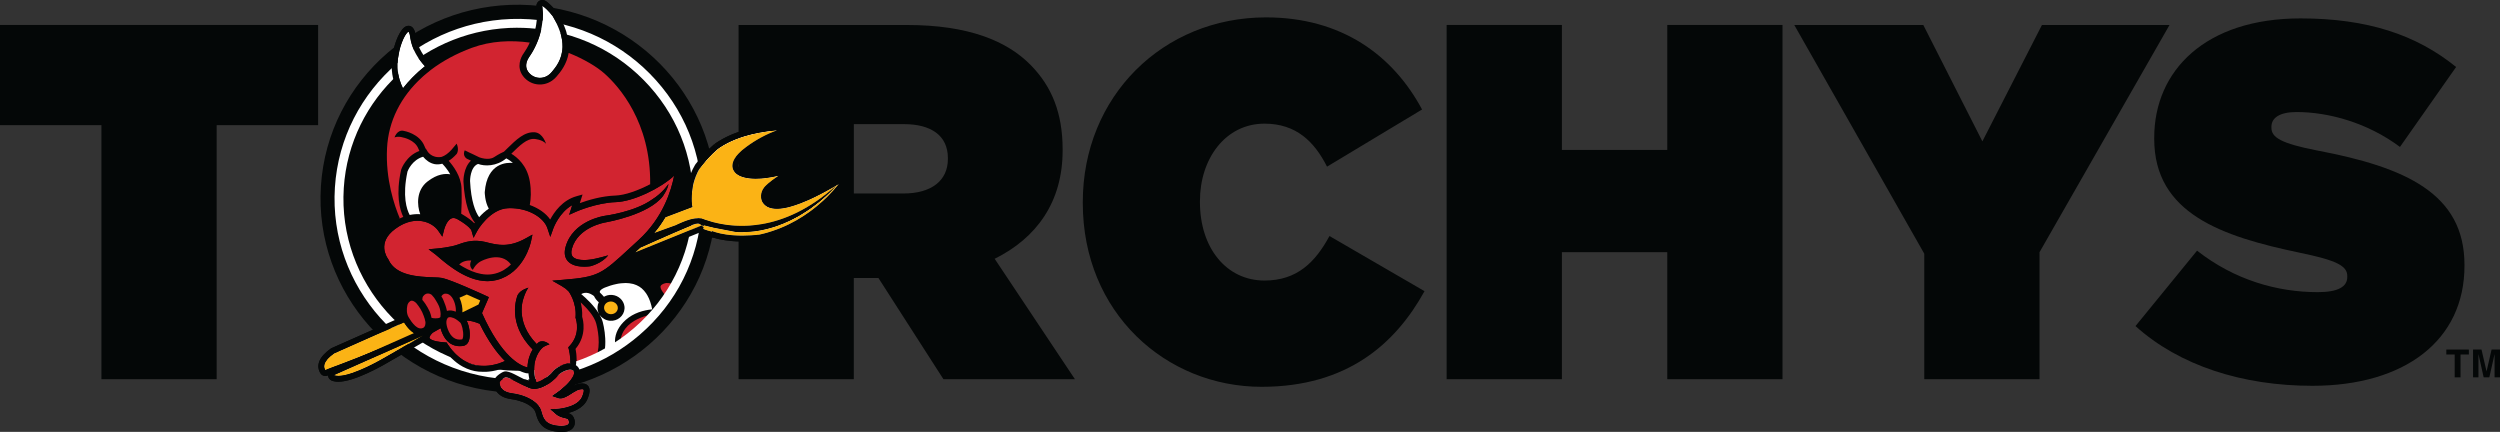 <?xml version="1.0" encoding="UTF-8"?><svg id="Layer_2" xmlns="http://www.w3.org/2000/svg" viewBox="0 0 926.17 160"><rect x="0" y="0" width="926.17" height="160" fill="#333333" stroke="none"/><defs><style>.cls-1{fill:#d22430;}.cls-2{fill:#fff;}.cls-3{fill:#040707;}.cls-4{fill:#fbb315;}</style></defs><g id="Layer_1-2"><polygon class="cls-3" points="37.58 46.37 0 46.37 0 9.25 117.85 9.25 117.85 46.37 80.27 46.37 80.27 140.48 37.58 140.48 37.58 46.37"/><path class="cls-3" d="M273.62,9.26h62.4c22.62,0,37.04,5.81,45.97,14.99,7.67,7.88,11.68,17.63,11.68,31.12v.38c0,19.12-9.67,32.43-25.18,40.12l29.73,44.61h-48.71l-24.08-37.49h-9.12v37.49h-42.69V9.26ZM334.74,71.68c10.21,0,16.42-4.69,16.42-12.75v-.38c0-8.44-6.38-12.56-16.23-12.56h-18.61v25.68h18.43Z"/><path class="cls-3" d="M401.14,75.24v-.38c0-39.18,29.73-68.42,67.86-68.42,28.09,0,47.07,14.06,57.83,34.12l-35.21,21.18c-4.74-9.37-11.49-15.93-23.17-15.93-14.42,0-23.91,12.93-23.91,28.68v.38c0,17.07,9.86,29.06,23.91,29.06,12.05,0,18.79-6.74,24.08-16.49l35.21,20.43c-10.76,19.5-28.64,35.43-60.38,35.43-35.39,0-66.22-27.37-66.22-68.05"/><polygon class="cls-3" points="535.93 9.25 578.63 9.25 578.63 55.55 617.67 55.55 617.67 9.25 660.36 9.25 660.36 140.48 617.67 140.48 617.67 93.42 578.63 93.42 578.63 140.48 535.93 140.48 535.93 9.25"/><polygon class="cls-3" points="712.88 93.99 664.72 9.25 712.52 9.25 734.41 52.37 756.48 9.25 803.74 9.25 755.58 93.43 755.58 140.48 712.88 140.48 712.88 93.99"/><path class="cls-3" d="M791.13,120.8l22.81-27.94c13.87,10.88,29.74,15.37,44.7,15.37,7.67,0,10.95-2.06,10.95-5.62v-.38c0-3.75-4.02-5.81-17.7-8.62-28.65-6-53.82-14.44-53.82-42.17v-.38c0-24.94,18.98-44.24,54.19-44.24,24.63,0,42.87,6,57.65,18l-20.8,29.62c-12.04-9-26.45-12.93-38.31-12.93-6.39,0-9.31,2.25-9.31,5.43v.38c0,3.57,3.46,5.81,16.97,8.44,32.66,6.18,54.55,15.93,54.55,42.37v.37c0,27.56-22.07,44.43-56.37,44.43-25.91,0-49.27-7.49-65.5-22.12"/><path class="cls-3" d="M265.11,78.35c2.56-39.62-28.11-73.83-68.49-76.44-40.38-2.6-75.17,27.4-77.73,67.02-2.55,39.61,28.11,73.84,68.49,76.43,40.38,2.6,75.17-27.4,77.73-67.02"/><path class="cls-2" d="M178.08,96.83h-.02c-1.97,1.08-2.88,3.12-2.89,3.14,0,0-1.74-1.15-.6-3.46-2.41-.12-3.76.79-4.45,1.48,3.86,2.49,8.68,4.57,13.3,3.37,2.45-.61,4.34-1.89,5.87-3.38-3.79-5.14-10.88-1.33-11.2-1.15"/><path class="cls-2" d="M147.73,81.15c.55-.3,1.13-.58,1.67-.79-1.32-2.72-2.82-8.16-.81-17.41l.02-.05.02-.07c.05-.24,1.83-5.1,6.74-6.91-.14-.28-.27-.56-.37-.83-1.32-3.4-5.81-4.18-5.86-4.19,0,0-1.55-.55-2.98.02,0,0,.94-2.98,3.36-2.45.25.05,5.93,1.01,7.77,5.74.12.36.31.7.53,1.07.02,0,.08,0,.08,0l.44.75c.07.12,1.63,2.71,5.25,2.1,1.23-.42,2.49-1.3,3.75-2.73l1.84-2.19c1.06,2.44,0,3.82,0,3.82-1.05,1.16-2,1.97-2.95,2.54,1.69,1.9,4.59,5.74,4.75,10.2.14,3.83.02,7.38-.11,9.41,2.5,1.43,3.98,2.62,4.85,3.53.03-.08.12-.17.18-.23-1.78-2.27-3.79-6.7-4.21-15.33,0-.27,0-5.11,2.79-7.63-.91-.42-1.55-.73-1.56-.73-1.76-1.21-.74-3.1-.74-3.1l1.76.86s1.65.74,3.63,1.73c.15.06,3.37,1.27,5.42-.03,2.03-1.3,3.22-1.84,3.72-2.06l1.2-1.18c3.3-3.22,6.39-6.29,10.25-6,3.01.29,4.13,4.26,4.13,4.26-1.37-1.61-4.32-1.8-4.32-1.8-2.74-.21-5.47,2.46-8.34,5.29,0,0-.09.1-.2.19,2.16,1.3,5.83,4.3,6.84,10.18.61,3.62.42,6.59,0,8.82,3.22,1.17,5.95,3.03,7.56,5.38,1.48-2.76,4.55-7.2,9.8-8.65l2.19-.62-.68,2.16-.33,1.03c2.91-1.06,8.04-2.65,13.28-2.81,3.47-.12,8.38-1.89,12.78-4.19.27-23.03-11.59-36.27-16.93-41.01-2.77-2.47-7.49-5.33-13.26-7.64-.71,4.28-3.08,7.13-4.5,8.77-1.64,1.94-3.98,3.02-6.42,2.93-2.38-.07-4.59-1.22-6.03-3.17-2.41-3.24-.85-6.93.31-8.43.78-1.11,1.56-2.45,2.22-3.93-6.96-.95-14.39-.64-21.41,1.93-5.77,2.13-10.86,4.89-15.21,8.18-.49.38-.96.79-1.44,1.17-.46.38-.9.72-1.32,1.1-.21.16-.4.35-.58.54-7.81,7.13-12.41,16.19-12.91,26.21-.6,11.49,2.71,21.23,4.72,25.98-.14.08-.27.17-.4.26"/><path class="cls-2" d="M154.19,112.26c-.63-.59-1.29-.96-1.89-.85-.21.06-1.17.55-1.41,1.86-.23,1.15-.33,2.84.46,4.2,1.39,2.38,3.42,5,5.44,3.98.71-.36.85-1.23.83-2.12-.17-1.42-1.23-3.72-1.23-3.72-.78-1.69-2.19-3.33-2.19-3.33"/><path class="cls-2" d="M164.81,126.84s.67.03.67.04l.32.56s.14.23.35.54h.03c.18.27.96,1.45,2.25,2.78.14.14.27.29.42.43.06.06.13.12.2.18.18.18.38.35.58.53.05.04.12.09.17.14.23.19.45.38.69.55l.16.12c.25.19.53.38.8.57.05.02.08.05.12.08.31.19.61.38.94.55.03.01.05.03.08.03,1.42.78,3.05,1.35,4.87,1.52.7.07,1.4.08,2.11.07.12,0,.26,0,.4-.01.68-.03,1.36-.1,2.04-.21.11-.01.22-.04.32-.05.68-.13,1.37-.29,2.04-.49.08-.03.18-.05.27-.08.64-.2,1.28-.45,1.93-.73.17-.08.35-.15.52-.23-2.85-2.77-6.08-7.06-9.39-13.79-1.43-.59-3.32-1.21-4.75-1.18,0,0-.05,0-.08,0,1.02,1.96,1.52,5.33.88,7.3-.49,1.54-1.49,1.94-2.08,2.05-2.13.38-6.01.21-8.09-5.35-.18-.43-.25-.81-.35-1.2l-2.92,1.67c-.58.51-1.33,1.48-1.2,1.97.08.14.57,1.29,5.68,1.62"/><path class="cls-3" d="M173.03,118.77c1.41,0,3.27.6,4.67,1.18,3.31,6.73,6.54,11.02,9.39,13.79-.16.08-.35.15-.52.23-.64.28-1.28.52-1.93.73-.09.03-.18.05-.27.08-.68.2-1.36.36-2.04.49-.11.01-.21.04-.33.05-.68.11-1.35.18-2.04.21-.14,0-.27,0-.4.01-.18,0-.35,0-.52,0-.53,0-1.06-.03-1.59-.08-1.82-.17-3.45-.74-4.87-1.52-.03,0-.05-.02-.07-.03-.33-.17-.64-.36-.94-.55-.04-.03-.08-.06-.12-.08-.27-.19-.54-.38-.8-.57l-.16-.12c-.24-.18-.47-.37-.69-.55-.06-.05-.12-.1-.17-.14-.2-.18-.4-.36-.59-.53-.06-.06-.13-.12-.19-.18-.15-.14-.29-.29-.42-.43-1.29-1.33-2.08-2.51-2.25-2.79h-.03c-.21-.3-.34-.52-.35-.53l-.32-.55s-.67-.04-.67-.04c-5.1-.33-5.61-1.49-5.68-1.62-.14-.49.61-1.46,1.19-1.97l2.92-1.67c.1.39.16.77.35,1.2,1.69,4.52,4.56,5.47,6.72,5.47.51,0,.97-.05,1.37-.12.59-.11,1.59-.51,2.08-2.05.64-1.97.13-5.34-.88-7.3h.15M173.03,116.58h-.12s-.06,0-.09,0h-.05c-.72,0-1.37.37-1.78.99-.43.66-.42,1.5-.05,2.21.79,1.54,1.17,4.32.74,5.62-.12.36-.25.55-.4.57-.32.06-.65.09-.97.09-2.12,0-3.65-1.33-4.67-4.05-.1-.24-.14-.42-.19-.66l-.08-.31c-.16-.66-.64-1.2-1.26-1.48-.27-.12-.57-.18-.86-.18-.37,0-.74.1-1.07.29l-2.93,1.67c-.13.08-.25.16-.36.26-.57.5-2.4,2.3-1.84,4.22.03.11.07.22.12.33.76,1.61,3,2.51,7.03,2.84.05.06.1.14.16.21.05.1.12.18.2.27.36.53,1.13,1.61,2.3,2.81.18.18.33.33.48.48l.15.14c.27.26.49.45.72.65l.13.12c.31.26.57.47.83.68l.12.09c.35.27.65.47.96.68l.14.09c.35.23.7.44,1.07.64,1.92,1.03,3.84,1.63,5.79,1.82.56.05,1.15.08,1.79.08.19,0,.38,0,.57,0h.45c.77-.05,1.54-.12,2.29-.25l.29-.05c.86-.16,1.63-.34,2.35-.57l.23-.07c.77-.24,1.48-.51,2.21-.83l.15-.06c.16-.07.3-.13.44-.19.65-.31,1.11-.92,1.22-1.63.12-.7-.12-1.42-.64-1.93-3.12-3.04-6.14-7.48-8.94-13.19-.24-.48-.64-.85-1.13-1.06-1.5-.61-3.67-1.35-5.51-1.35"/><path class="cls-2" d="M169.02,118.34c-.36-.23-.71-.42-1.07-.56-.14-.07-.3-.08-.46-.12-.21-.08-.42-.16-.63-.16-.33-.02-.65.03-.87.17-.05.04-.94.77-.51,2.84.08.4.2.86.4,1.41,1.13,3.01,2.9,4.24,5.34,3.81.08-.06.27-.35.36-1.15.18-1.96-.54-4.53-1.1-5.1-.12-.1-.23-.18-.33-.27-.34-.31-.72-.6-1.11-.85,0,0,0-.02-.02-.02"/><path class="cls-2" d="M166.84,109.49c-.68-.63-1.41-.81-2.32-.64-.25.13-.74.41-1,.95.29.42.55.89.74,1.39l.14.33c.38.91.91,2.27,1.18,3.65,1.06-.33,2.17-.14,3.28.29.18-1.53-.49-4.6-2.02-5.98"/><path class="cls-2" d="M159.87,117.76c.44.12,1.13.22,2.15.14.86-.06,1.07-.36,1.12-.44.05-.11.03-.28.04-.42.18-.76-.07-2.51-.57-3.66-.48-1.13-1.73-3.03-1.73-3.03-.52-.66-.98-1.13-1.1-1.24-.47-.28-1.85-.92-2.99.61-.27.35-.35.85-.33,1.39,1.61,1.8,2.62,4.09,2.81,4.52.22.62.46,1.33.6,2.12"/><path class="cls-2" d="M213.3,117.99l-.09-.24.02-.28c.43-5.51-2.51-9.46-2.56-9.5l-1.13-1.05c-.53-.38-1.05-.71-1.49-.97l-3.44-1.97,3.94-.33c13.21-1.05,14.32-2.09,24.94-11.89l3.15-2.9c8.98-8.23,12.05-18.28,13.1-23.75-5.17,4.74-15.15,9.54-21.58,9.76-7.26.24-14.71,3.54-14.78,3.57l-2.51,1.13.83-2.61.3-.98c-4.78,2.66-6.9,8.42-6.94,8.48h0s-1.18,3.3-1.18,3.3l-1.11-3.32c-1.31-3.8-7.05-7.57-14.44-7.32-6.83.23-11.44,8.25-11.47,8.35,0,0-1.43,2.55-1.41,2.64l-.82-2.84s-.7-1.5-5.01-4c-.92-.53-1.7-.64-2.36-.37-1.54.65-2.49,3.2-2.71,4.13l-.67,2.64-1.54-2.23c-.96-1.39-3.05-3.05-5.98-3.52-2.25-.38-5.81-.18-9.95,2.89-6.83,5.01-3.07,10.52-2.62,11.12l.08.12.04.11c2.71,6.08,11.36,6.38,16.51,6.57,1.46.05,2.6.09,3.4.25,3.42.71,15.69,6.34,16.2,6.59l1.09.51-.46,1.11-2.08,4.79c7.28,16.27,14.19,19.52,16.85,20.15.12-2.92.99-5.14,1.93-6.67-9.82-9.78-5.75-19.71-5.57-20.15,1.07-2.01,3.98-2.73,3.98-2.73-1.2,1.7-1.73,3.71-1.73,3.71-.13.34-3.47,8.68,4.81,17.16.44-.43.75-.69.82-.74,2.01-.99,3.91.87,3.91.87-1.4.36-2.41,1.07-2.41,1.07-.18.14-3.19,2.64-3.26,7.96h0v.07c0,.08,0,.17,0,.25v.27h0s.01,2.01.8,4.37c.79-.06,1.65-.46,2.51-.99-.64.37-1.31.67-1.96.86.65-.19,1.32-.49,1.96-.86.98-.56,1.89-1.24,2.55-1.86.21-.19.4-.38.57-.55.16-.17.29-.33.38-.46.1-.12.21-.25.33-.37.1-.1.19-.19.28-.29.36-.31.78-.64,1.26-.94h.01c.16-.11.33-.21.52-.31,1.27-.7,2.8-1.24,4.18-1.25h0c.14-2.53-.54-5.16-.55-5.2l-.2-.69.5-.52c4.22-4.48,2.36-9.93,2.3-10.15M209.54,91.41c2.7-9.61,13.99-11.38,14.41-11.44.14-.02,11.16-1.41,17.65-6.08,3.87-2.37,6.05-5.75,6.05-5.75-.27,2.05-2.15,4.62-2.15,4.62-5.36,6.84-20.34,9.46-21.12,9.62-.12,0-10.23,1.63-12.49,9.69-.38,1.39-.28,2.38.3,3.03,1.3,1.48,4.93,1.3,6.13,1.11,2.56-.25,7-1.62,7-1.62-2.37,3.05-6.62,4.04-6.62,4.04-.58.09-5.9.84-8.34-1.89-1.16-1.31-1.45-3.12-.82-5.34M196.69,89.58c-.1.48-2.58,11.58-12.67,14.17-8.88,2.29-17.8-5.29-21.58-8.53-.5-.43-.87-.76-1.12-.94l-2.55-1.93,3.16-.28c.05,0,4.98-.45,7.6-1.42,2.99-1.1,6.03-2.02,10.31-1l.83.22c3.71.9,7.9,1.95,14.24-1.63l2.36-1.32-.57,2.66Z"/><path class="cls-3" d="M249.74,65.11c-1.05,5.48-4.11,15.52-13.1,23.76l-3.15,2.89c-10.62,9.81-11.72,10.85-24.93,11.9l-3.95.33,3.44,1.97c.44.25.96.59,1.49.97l1.13,1.05s2.99,3.99,2.56,9.5l-.03.28.1.24c.05.23,1.91,5.67-2.3,10.15l-.5.53.2.69s.69,2.67.56,5.19h0c-1.39.03-2.91.56-4.18,1.26-.18.1-.37.21-.53.31,0,0,0,0,0,0-.49.31-.89.63-1.26.95-.09.09-.18.18-.28.28-.11.12-.23.25-.32.36-.1.14-.23.29-.39.47-.16.16-.35.35-.56.55-.68.62-1.58,1.3-2.56,1.85-.64.37-1.3.68-1.96.86.66-.18,1.33-.49,1.96-.86-.85.53-1.73.94-2.51,1h0c-.79-2.36-.79-4.37-.79-4.37h0v-.26c0-.09,0-.18,0-.27v-.06h0c.05-5.32,3.07-7.82,3.25-7.95,0,0,1.01-.71,2.42-1.07,0,0-1.2-1.17-2.69-1.17-.39,0-.81.08-1.22.29-.07.05-.39.31-.82.74-8.28-8.48-4.95-16.82-4.82-17.17,0,0,.53-2,1.74-3.7,0,0-2.92.72-3.98,2.73-.18.43-4.26,10.36,5.57,20.14-.95,1.54-1.82,3.76-1.94,6.68-2.65-.64-9.57-3.89-16.84-20.15l2.08-4.8.46-1.11-1.09-.51c-.51-.25-12.79-5.88-16.21-6.59-.8-.16-1.95-.19-3.4-.25-5.16-.18-13.79-.48-16.51-6.55l-.04-.12-.08-.12c-.45-.6-4.19-6.11,2.63-11.12,3.2-2.38,6.05-3.03,8.22-3.03.64,0,1.22.05,1.73.14,2.93.46,5.01,2.13,5.98,3.52l1.54,2.23.66-2.64c.22-.92,1.18-3.48,2.71-4.13.23-.1.47-.15.74-.15.49,0,1.03.17,1.63.53,4.31,2.49,5,3.98,5.01,3.99l.81,2.83c-.01-.08,1.42-2.63,1.42-2.63.03-.1,4.65-8.12,11.46-8.36.23,0,.45-.01.68-.01,7.06,0,12.5,3.66,13.77,7.34l1.11,3.32,1.18-3.31h0s2.17-5.81,6.95-8.46l-.3.98-.85,2.6,2.51-1.12c.08-.04,7.52-3.33,14.79-3.57,6.42-.22,16.4-5.02,21.57-9.77M216.43,98.79c1.16,0,2.05-.13,2.27-.16,0,0,4.26-1,6.61-4.04,0,0-4.43,1.36-6.98,1.61-.41.07-1.09.13-1.87.13-1.52,0-3.41-.25-4.26-1.22-.59-.67-.68-1.65-.31-3.04,2.28-8.07,12.38-9.68,12.5-9.69.78-.16,15.75-2.78,21.12-9.63,0,0,1.88-2.56,2.15-4.61,0,0-2.19,3.37-6.05,5.75-6.49,4.67-17.51,6.05-17.65,6.08-.42.06-11.71,1.83-14.41,11.44-.64,2.23-.35,4.02.82,5.34,1.51,1.7,4.15,2.04,6.07,2.04M186.34,90.73c-2.1,0-3.94-.45-5.68-.87l-.83-.22c-1.31-.31-2.5-.44-3.61-.44-2.51,0-4.62.67-6.7,1.44-2.6.96-7.51,1.42-7.59,1.42l-3.16.28,2.55,1.93c.25.18.61.51,1.11.93,3.29,2.83,10.51,8.96,18.18,8.96,1.13,0,2.26-.14,3.4-.43,10.1-2.58,12.57-13.69,12.68-14.16l.56-2.66-2.36,1.32c-3.38,1.91-6.15,2.49-8.56,2.49M249.74,62.93c-.53,0-1.07.2-1.48.58-5.04,4.62-14.65,8.99-20.17,9.18-5.56.18-11.16,2.04-13.9,3.08-.07-.57-.35-1.11-.81-1.49-.4-.32-.88-.49-1.37-.49-.37,0-.74.1-1.07.28-3.59,2-5.84,5.38-7.06,7.73-2.61-4.04-8.57-6.89-14.89-6.89-.25,0-.5,0-.75,0-6.24.21-10.65,5.53-12.49,8.23-.81-.92-2.32-2.19-5.05-3.77-.93-.54-1.84-.81-2.73-.81-.55,0-1.08.1-1.58.31-1.77.75-2.85,2.6-3.43,3.98-1.41-1.37-3.57-2.66-6.29-3.09-.66-.11-1.36-.16-2.06-.16-3.24,0-6.44,1.16-9.52,3.46-2.81,2.07-4.45,4.5-4.85,7.24-.49,3.39,1.12,6.02,1.67,6.8,3.29,7.29,13.11,7.62,18.41,7.81h.15c1.23.05,2.29.1,2.88.21,2.56.53,11.82,4.63,14.89,6.04l-1.71,3.94c-.25.56-.24,1.2,0,1.76,7.4,16.55,14.66,20.5,18.34,21.39.16.04.34.06.51.06.12,0,.25,0,.37-.03.1.96.32,2.39.85,3.98,0,.03,0,.05.02.08.31.85,1.13,1.43,2.04,1.43.07,0,.13,0,.2-.01,1.04-.09,2.17-.51,3.44-1.29,1.02-.6,2.06-1.35,2.9-2.12.26-.23.49-.46.68-.67.23-.25.42-.48.57-.68,0,0,.05-.05.09-.1.02-.02.09-.1.11-.12l.08-.08c.3-.27.6-.51.94-.72h.02c.16-.12.3-.2.45-.27,1.08-.61,2.26-.97,3.14-.98,1.18-.02,2.12-.96,2.17-2.12.07-1.41-.14-3.82-.52-5.36,4.11-4.71,2.98-10.13,2.49-11.8.4-6.19-2.81-10.69-3.29-11.12l-.78-.72c11.58-1.12,13.66-3.05,23.59-12.22l3.17-2.92c9.49-8.68,12.7-19.36,13.77-24.95.18-.92-.26-1.86-1.08-2.32-.33-.18-.7-.27-1.07-.27M186.34,92.93c2.51,0,5-.57,7.58-1.74-1.14,3.12-4.07,8.8-10.44,10.43-.92.24-1.88.36-2.86.36-6.55,0-13.07-5.28-16.25-7.99,1.82-.25,4.26-.67,5.93-1.29,1.87-.69,3.72-1.31,5.93-1.31,1.01,0,2.02.13,3.12.39l.78.2s.09.03.1.03c1.78.44,3.79.92,6.12.92"/><path class="cls-2" d="M226.15,116.39c1.41.1,2.62-.85,2.73-2.15.06-.81-.33-1.55-.98-2.02-.38-.28-.86-.47-1.39-.51-.35-.03-.7,0-1,.1-.71.2-1.28.7-1.55,1.34-.1.21-.14.44-.16.68-.09.98.49,1.87,1.38,2.3.29.14.62.24.98.26"/><path class="cls-2" d="M190,60.37c-.98-.87-1.87-1.41-2.44-1.7-3.66,3.04-8.03,2.97-10.45,2.06-2.99,1.12-2.97,6.31-2.97,6.32.37,7.57,1.97,11.44,3.37,13.42.94-1.07,2.16-2.21,3.57-3.18-1.49-2.62-1.5-6.07-1.5-6.07.84-11.05,8.36-11.06,10.43-10.85"/><path class="cls-2" d="M158.33,67.28c3.7-2.93,6.75-3.02,8.48-2.7-1.03-1.82-2.3-3.26-2.97-3.93-1.05.29-1.99.29-2.8.16-1.79-.35-3.22-1.44-4.3-2.75-4.04,1.18-5.62,5.04-5.78,5.49-1.97,9.17-.27,14.05.81,16.08,1.48-.3,2.79-.36,3.91-.27-1.22-3.36-1.51-8.81,2.65-12.09"/><path class="cls-2" d="M215.24,108.87h0s.05.05.1.09c0,0,0,0,0,0-.03-.02-.07-.06-.1-.08"/><path class="cls-2" d="M220.07,109.7c-.96-.74-1.91-1.19-2.82-1.22-.76-.05-1.42.18-1.92.47,1.72,1.46,4.75,4.22,6.61,7.34-.03-.04-.04-.1-.06-.14-.39-.74-.6-1.61-.51-2.49.04-.61.2-1.18.46-1.67-.66-.58-1.34-1.37-1.76-2.28"/><path class="cls-2" d="M216.33,141.85h0s0,0,0,0h0s0,0,.01,0"/><path class="cls-2" d="M227.98,128.09c-.11-.6-.16-1.22-.15-1.86.09-2.84,1.43-5.45,4.02-7.75.36-.31.72-.61,1.1-.87.75-.54,1.54-.99,2.36-1.37.82-.38,1.66-.69,2.51-.93.85-.24,1.7-.42,2.54-.55.42-.07.84-.12,1.26-.16-.2-1.02-.44-1.97-.74-2.83-.3-.86-.64-1.64-1.05-2.34-.14-.26-.3-.51-.46-.75-.49-.72-1.04-1.34-1.66-1.87-.27-.23-.56-.44-.85-.62-.68-.42-1.39-.73-2.12-.94-.11-.03-.21-.05-.32-.08-.85-.21-1.72-.31-2.6-.32-.59,0-1.18.03-1.75.1-.29.03-.57.07-.86.11-.25.04-.49.09-.73.14-1.69.33-3.25.87-4.41,1.34-.85.36-1.46.77-1.73,1.16-.09.13-.15.27-.16.39,0,.1.06.2.07.29.5.49,1,.99,1.49,1.56.22-.13.45-.23.68-.33.23-.1.47-.17.72-.23.5-.12,1.03-.16,1.58-.12,2.41.18,4.3,1.98,4.61,4.19.05.31.05.64.03.97-.1,1.33-.77,2.49-1.74,3.29-.49.4-1.05.71-1.67.9-.61.2-1.29.28-1.99.23-.42-.04-.82-.12-1.2-.25-.68-.22-1.28-.58-1.8-1.03-.08-.07-.15-.13-.23-.21-.24-.24-.46-.51-.64-.79-.01-.03-.03-.05-.05-.08.54.94,1.02,1.89,1.26,2.84.52,2.08,1.09,5.22.92,8.55-.02.42-.05.84-.1,1.26-.1.77-.22,1.52-.4,2.28-.1.4-.21.79-.32,1.18,1.73-.85,3.41-1.79,5.06-2.78-.2-.56-.36-1.13-.46-1.74"/><path class="cls-2" d="M147.3,25.19c.17,3.25,1.13,5.82,1.99,7.52,1.05-1.35,2.19-2.64,3.41-3.89.7-.72,1.43-1.43,2.21-2.13.03-.03.05-.05.08-.08.78-.71,1.6-1.4,2.45-2.07-.31-.33-.61-.68-.89-1.01-.09-.11-.17-.22-.26-.32-.18-.23-.37-.46-.54-.68-.08-.12-.17-.25-.26-.37-.15-.21-.3-.42-.44-.63-.08-.12-.16-.24-.24-.36-.13-.2-.25-.41-.38-.61-.07-.12-.13-.23-.19-.34-.12-.21-.23-.41-.35-.62-.04-.1-.1-.19-.14-.29-.12-.23-.23-.44-.31-.65-.04-.08-.08-.14-.1-.21-.1-.23-.2-.47-.3-.7,0-.03-.03-.08-.04-.12-.03-.08-.07-.16-.1-.24-.08-.18-.13-.36-.19-.53-.43-1.24-.63-2.23-.7-2.79-.03-.21-.05-.36-.05-.44-.19-1.25-.48-1.73-.62-1.9-.82.33-2.98,3.79-3.81,9.4-.03.2-.08.38-.1.58-.08.61-.12,1.21-.14,1.78-.01.58,0,1.13.02,1.67"/><path class="cls-3" d="M151.32,11.76c.14.16.43.64.62,1.89,0,.08.02.23.05.44.08.56.27,1.55.7,2.79.06.17.12.35.2.53.02.08.05.16.09.23.01.04.03.08.05.12.1.23.19.46.3.7.03.07.05.14.1.21.1.21.2.43.31.64.05.1.1.2.14.29.12.2.23.41.35.62.07.11.13.23.19.33.12.2.25.4.38.61.08.12.15.25.23.37.14.2.29.42.44.62.1.12.17.25.27.37.16.23.36.46.54.68.08.12.16.22.26.33.27.33.57.67.89,1.01-.85.67-1.67,1.37-2.45,2.07-.03.03-.05.05-.08.08-.77.69-1.5,1.4-2.21,2.12-1.22,1.25-2.36,2.55-3.41,3.89-.85-1.69-1.81-4.28-1.99-7.52-.02-.53-.03-1.09-.01-1.67.01-.57.06-1.16.14-1.78.02-.2.06-.38.1-.57.82-5.62,2.98-9.07,3.8-9.4M151.32,9.57c-.27,0-.55.06-.82.16-2.12.85-4.34,5.64-5.15,11.11l-.02.19c-.03.14-.05.28-.08.44-.08.66-.14,1.33-.15,1.98-.03.62-.02,1.25,0,1.87.16,2.91.9,5.72,2.21,8.37.33.67.99,1.13,1.74,1.2.08,0,.15.01.23.01.67,0,1.3-.31,1.72-.85.96-1.23,2.06-2.47,3.25-3.7.66-.68,1.37-1.37,2.1-2.03.03-.01.08-.07.1-.09.74-.67,1.53-1.33,2.32-1.95.49-.38.79-.94.83-1.56.05-.61-.16-1.22-.59-1.66-.29-.31-.55-.62-.81-.92l-.12-.14-.12-.15c-.17-.21-.33-.42-.49-.62l-.15-.2-.1-.14c-.14-.19-.27-.38-.4-.56l-.15-.25c-.17-.27-.29-.45-.4-.64l-.16-.27c-.12-.22-.22-.4-.31-.58l-.14-.26c-.1-.2-.19-.39-.28-.58l-.08-.18c-.1-.21-.18-.42-.26-.62l-2.08.69,2.04-.8-.05-.14c-.09-.22-.14-.36-.18-.5-.42-1.18-.57-2.03-.64-2.43-.02-.14-.03-.25-.03-.3l-.02-.16c-.23-1.38-.59-2.36-1.13-2.99-.42-.49-1.04-.76-1.66-.76"/><path class="cls-2" d="M201,7.98c-.05.47-.12.94-.18,1.41-.05.3-.1.59-.16.89-.09.48-.2.94-.31,1.41-.11.45-.24.9-.38,1.35-.08.27-.16.54-.26.8-.04.14-.09.27-.14.41-.09.25-.16.5-.27.74-.33.86-.72,1.72-1.13,2.56-.19.37-.38.73-.57,1.09-.14.25-.28.5-.42.74-.38.62-.75,1.23-1.18,1.82h0s-.01.03-.03.06c-.03.04-.08.11-.13.19-.1.16-.25.41-.38.71-.07.15-.15.32-.2.49-.14.36-.24.77-.29,1.2-.1.87.05,1.87.77,2.81.25.33.52.64.83.9.31.26.64.49.99.67.71.38,1.5.59,2.32.62,1.69.05,3.28-.68,4.48-2.09.18-.21.37-.44.57-.68.03-.03.05-.08.09-.11.17-.22.36-.46.54-.7.03-.05.07-.08.1-.12.2-.27.4-.57.61-.87,0-.01.01-.03.02-.04.87-1.35,1.67-3.06,1.99-5.17h0c.09-.55.14-1.1.15-1.68,0-.33,0-.69-.02-1.05v-.07c0-.07-.01-.13-.02-.2-.02-.33-.05-.68-.1-1.02-.02-.13-.04-.26-.07-.39-.08-.52-.2-1.06-.33-1.61h0c-.02-.08-.04-.15-.06-.22-.03-.14-.08-.27-.1-.4-.03-.08-.04-.16-.08-.24-.08-.24-.16-.48-.25-.73-.05-.14-.12-.29-.16-.43-.04-.12-.09-.25-.14-.37-.03-.08-.05-.14-.08-.22-.1-.24-.19-.47-.3-.72-.09-.18-.18-.38-.26-.57,0,0,0-.01-.01-.03-.1-.2-.19-.4-.3-.62-.1-.2-.2-.41-.31-.63h0,0c-.27-.5-.55-1.01-.85-1.54-.08-.14-.17-.28-.25-.42-.33-.42-.68-.83-1.03-1.22-.06-.06-.11-.12-.16-.18-.65-.7-1.28-1.33-1.82-1.78-.29-.24-.55-.43-.77-.56,0,.19.02.42.06.74.05.41.06.84.09,1.26.01.25.04.48.05.73,0,.18,0,.37,0,.55,0,.64-.01,1.29-.07,1.94-.01.19-.04.38-.06.57"/><path class="cls-3" d="M200.92,2.19c.22.13.48.32.77.56.54.44,1.17,1.07,1.81,1.78.05.05.1.11.16.17.35.39.7.8,1.03,1.22.08.14.17.28.25.42.31.53.59,1.04.86,1.54t0,0s0,0,0,0c.12.21.21.42.31.63s.2.41.29.62c0,0,0,.01.01.02.1.2.18.39.26.58.12.25.21.48.31.72.03.08.06.15.08.22.05.12.09.24.14.36.05.15.12.29.16.44.08.25.17.49.25.73.02.08.04.15.06.23.03.14.08.27.11.4.02.08.04.15.06.22h0c.14.55.26,1.09.34,1.61.02.13.04.26.06.38.05.36.08.7.1,1.03,0,.07,0,.14.01.2v.08c.03.36.03.71.03,1.05-.02.58-.06,1.13-.15,1.66h0c-.33,2.13-1.12,3.83-1.99,5.18,0,.02-.02.03-.03.03-.2.31-.4.62-.6.88-.03.04-.06.08-.1.12-.18.25-.37.48-.55.71-.03.03-.05.07-.08.1-.2.24-.4.47-.56.68-1.15,1.36-2.68,2.09-4.32,2.09h-.17c-.81-.03-1.6-.25-2.31-.62-.36-.18-.68-.41-.99-.68-.31-.26-.59-.57-.83-.9-.7-.95-.86-1.94-.77-2.81.05-.44.16-.85.29-1.2.07-.18.14-.35.2-.5.15-.3.29-.55.4-.71.05-.08.09-.15.12-.19.02-.03.03-.04.04-.06.41-.59.79-1.2,1.16-1.82.15-.24.28-.49.42-.74.2-.36.38-.72.57-1.09.42-.84.81-1.69,1.13-2.56.1-.25.18-.5.27-.74.04-.14.1-.27.14-.41.09-.27.16-.54.25-.81.13-.45.27-.89.37-1.35.12-.46.23-.94.32-1.41.06-.3.11-.59.15-.89.08-.46.14-.94.19-1.4.02-.19.05-.38.06-.57.05-.65.07-1.3.07-1.93,0-.18,0-.37-.01-.55,0-.25-.03-.49-.05-.74-.02-.42-.03-.85-.08-1.26-.04-.32-.06-.55-.06-.74M200.92,0c-.36,0-.72.1-1.06.27-.68.38-1.11,1.09-1.13,1.86,0,.26.03.58.07,1.01.04.29.05.54.05.79l.03.4.02.31c.01.12.02.23.02.34,0,.16,0,.33,0,.49,0,.64-.01,1.22-.06,1.77l-.02.25-.03.27c-.04.43-.1.86-.17,1.29-.05.28-.09.54-.14.81-.08.44-.18.87-.29,1.3-.1.41-.22.83-.35,1.24-.07.25-.15.5-.24.74l-.05.18-.08.22-.04.14c-.07.17-.12.35-.19.53-.28.73-.62,1.51-1.05,2.36-.16.33-.33.68-.53,1.01-.12.23-.25.46-.39.69-.4.68-.74,1.2-1.07,1.67-.08.12-.14.21-.22.33-.14.23-.33.55-.53.96-.09.21-.19.43-.27.68-.21.56-.35,1.14-.41,1.71-.17,1.58.23,3.09,1.18,4.35.33.45.73.88,1.16,1.26.43.37.89.68,1.4.96.99.52,2.11.82,3.25.86h.25c2.29,0,4.42-1.02,5.98-2.86.18-.22.38-.46.59-.7,0-.01.05-.08.06-.09.23-.27.42-.53.63-.8l.09-.13c.24-.31.46-.64.69-.99,1.24-1.92,2.02-3.95,2.35-6.07.1-.64.15-1.3.16-1.95.01-.39,0-.8-.02-1.22v-.31c-.04-.39-.08-.77-.14-1.18,0-.1-.03-.21-.05-.31l-.02-.12c-.1-.59-.23-1.2-.39-1.82,0-.01,0-.03,0-.05l-.03-.1-.12-.51-.09-.3c-.07-.21-.14-.41-.21-.61l-.07-.2-.12-.31-.05-.15-.05-.12-.1-.26-.1-.27c-.11-.25-.22-.52-.33-.79-.09-.21-.18-.41-.29-.63-.12-.24-.22-.46-.33-.68l-.09-.17c-.08-.16-.16-.32-.25-.49,0,0,0,0,0-.01-.28-.53-.58-1.07-.91-1.63l-.27-.45c-.05-.08-.1-.15-.16-.22-.36-.45-.73-.9-1.11-1.32l-.12-.14c-.77-.84-1.46-1.52-2.08-2.03-.39-.33-.74-.59-1.06-.77-.34-.21-.72-.31-1.11-.31"/><path class="cls-2" d="M259.36,62.2h0c-.62,1.04-1.13,2.08-1.53,3.11-.44,1.11-.76,2.19-1,3.2-.03.18-.08.36-.11.54-.01.05-.02.1-.03.15,0,.04-.01.08-.02.12-.05.27-.1.53-.13.78-.06.36-.11.7-.14,1.04-.05.42-.08.83-.1,1.2-.05.88-.04,1.63-.02,2.19,0,.08,0,.15.01.23.03.59.08.94.08.96l.17.98-.94.36s-.49.19-1.41.53c-.16.07-.35.14-.55.21-.16.06-.32.12-.51.19-.08.03-.16.06-.25.09-.25.1-.5.19-.76.29-.1.03-.2.08-.29.11-.24.09-.5.18-.76.29-.51.19-1.07.4-1.64.62-.89.33-1.85.7-2.88,1.09-.58.99-1.23,1.99-1.93,2.99-.69.97-1.43,1.94-2.24,2.91.14-.05.27-.1.4-.14.03-.02.08-.03.11-.05,1.95-.71,3.59-1.31,4.83-1.76.17-.07.33-.12.49-.18,1.38-.5,2.16-.78,2.16-.78,0,0,5.9-3.04,9.03-2.6h.01c.1.01.2.03.29.06h.03c.08.03.17.05.25.08.24.08.61.21,1.11.38,0,0,.02.01.03.01,0,0,0,.01,0,.02h0c1.22.41,2.17.69,2.92.89.13.04.25.07.37.1,0,0,0-.01,0-.01.42.11.89.22,1.37.33.44.1.9.2,1.39.29.63.12,1.3.22,1.99.32.18.02.38.05.57.08.15.02.29.03.44.05.25.03.51.05.77.08.42.04.84.08,1.28.1.46.04.93.05,1.41.07.23,0,.47.01.71.01.25,0,.5,0,.75,0,.27,0,.55,0,.83-.01.55,0,1.1-.03,1.67-.07.46-.03.93-.06,1.4-.11,1.02-.1,2.05-.23,3.12-.41.01,0,.03,0,.04,0,8.06-1.36,17.65-5.27,27.74-14.38,0,0-.05.07-.16.18-.09.11-.23.26-.4.45-.02.02-.04.05-.06.07-.04.05-.1.1-.14.16-.01.01-.03.03-.05.05-.03.03-.05.06-.08.09h0s-.05.06-.08.1c-.03.03-.05.05-.08.08l-.17.18c-.07.07-.13.13-.2.2-.03.04-.06.08-.1.11-.03.02-.05.05-.08.07-.05.06-.12.12-.16.17-.08.07-.14.14-.21.22-.07.06-.13.13-.2.2-.14.14-.29.28-.44.42h0c-.09.09-.18.17-.27.27-.02.01-.03.03-.06.05-.25.25-.53.51-.83.77-.29.26-.57.52-.88.79-.03.02-.05.05-.08.07-.03.02-.04.03-.06.06-.14.12-.29.25-.44.38-.44.38-.92.77-1.41,1.17-.08.06-.15.12-.23.18-.06.05-.12.1-.18.14-.7.56-1.46,1.12-2.25,1.69-.13.1-.25.19-.38.29-.3.21-.61.41-.93.62l-.36.24s-.08.05-.12.08c-.02.01-.03.03-.05.04-.1.06-.2.12-.29.18-.36.23-.72.46-1.09.68-.04.03-.08.06-.12.08-.02.01-.03.03-.05.03-.29.18-.61.37-.92.55-.23.14-.47.27-.72.41-.94.53-1.92,1.04-2.94,1.52-1.53.73-3.15,1.4-4.83,1.99-.43.14-.86.29-1.29.42-.72.22-1.46.42-2.2.62-.56.14-1.13.26-1.69.38-.19.03-.39.08-.57.11-.47.09-.94.18-1.41.25-.33.05-.67.1-1,.14-.61.08-1.21.14-1.82.18-.57.05-1.15.08-1.74.1-.23.01-.46.02-.7.03-.2,0-.39,0-.58,0-.31,0-.61,0-.9,0h-.16c-.32-.01-.65-.03-.98-.04l-8.62-1.66v-.03c-.14-.03-.29-.07-.42-.1l-.15-.03c-.29-.07-.58-.14-.85-.19-.17-.05-.35-.09-.52-.13-.51-.13-.97-.25-1.37-.36-.01.07-.03.13-.04.2l-.95-.18s0,0,0,0c0,0-.01-.03-.04-.08,0,0,0,0,0-.01-.01-.01-.02-.03-.03-.05-.04-.05-.08-.1-.15-.14-.01-.01-.04-.03-.07-.05,0,0-.03-.01-.04-.03-.03-.01-.05-.03-.08-.04-.33-.1-.5-.16-.5-.16l-.15-.02s-.08-.01-.13-.01c-.25,0-.53.01-.87.1-.12.03-.23.05-.37.09-.12.03-.34.12-.64.23-.1.04-.2.08-.31.12-1.37.55-3.9,1.62-6.86,2.91-.26.11-.51.23-.78.34-.69.3-1.4.61-2.12.93l-.17.08s-.1.04-.15.06c-.74.33-1.5.67-2.26,1-.27.12-.53.23-.79.35-.16.07-.32.14-.49.22-.2.09-.41.18-.62.27-.69.31-1.37.61-2.04.91-.96.43-1.89.84-2.78,1.23-.05.02-.1.05-.16.08l-1.78,1.64-.16.14,9.2-3.73,14.44-5.86.18-.08.16-.06.61-.23.04.03.49.33s.05.03.08.04c.04.03.08.05.12.08.03,0,.06.03.08.04-.04.24-.1.48-.15.72.23.1.47.18.75.29.03.01.05.02.09.03.65.23,1.45.47,2.43.71.02-.08.03-.15.05-.23.42.16.84.3,1.27.43.57.17,1.14.31,1.72.44,1.42.31,2.86.52,4.26.64.21.01.42.03.64.05.32.03.64.05.95.06.33.01.66.03.98.04.53.01,1.05.02,1.55.01,2.31,0,4.22-.16,5.3-.28.05,0,.1,0,.14,0,.22-.03.4-.05.55-.08.04,0,.08,0,.12,0,.1-.02.14-.03.15-.03.52-.12,1.05-.25,1.56-.38,0,0,.01,0,.02,0,.4-.1.79-.2,1.18-.32,1.35-.39,2.65-.83,3.91-1.3.03-.01.06-.03.1-.04.37-.14.74-.29,1.1-.44,4.06-1.67,7.6-3.76,10.65-5.97.61-.44,1.21-.9,1.78-1.35.57-.45,1.12-.91,1.65-1.36,1.06-.9,2.04-1.81,2.94-2.69.74-.73,1.43-1.46,2.06-2.15.14-.14.27-.29.4-.44.31-.36.62-.7.91-1.05.2-.23.38-.45.57-.68.18-.2.36-.42.52-.63-3.47,2.06-6.53,3.71-9.22,5-.33.16-.65.31-.97.46-.36.16-.7.32-1.05.47-1.02.46-2,.87-2.92,1.22-1.54.59-2.92,1.04-4.17,1.37-.33.09-.66.16-.98.24-.46.1-.89.19-1.31.25-.7.12-1.36.18-1.95.2-.77.03-1.45-.01-2.06-.12-1.5-.25-2.51-.86-3.18-1.63-.12-.14-.23-.28-.33-.42-.07-.1-.12-.19-.18-.29-.16-.29-.28-.58-.36-.88-.07-.22-.11-.44-.14-.66-.03-.3-.04-.59-.03-.89.07-1.11.51-2.19,1.17-2.99.03-.03.06-.08.1-.11.06-.06.12-.14.18-.2.04-.05.09-.1.14-.16.03-.03.07-.07.1-.11.29-.29.63-.6,1-.92.11-.09.22-.18.33-.27.34-.27.7-.56,1.08-.85.14-.1.28-.22.43-.32.33-.25.66-.48,1.01-.73.05-.03.1-.07.16-.11.2-.14.41-.29.63-.44.07-.05.14-.1.23-.15-1.65.39-3.23.68-4.74.87-.61.08-1.22.14-1.8.18-1.5.11-2.92.1-4.17-.03-1.34-.14-2.52-.42-3.5-.84-.14-.05-.27-.12-.4-.18-.9-.45-1.59-1.04-2.02-1.77-.14-.24-.28-.52-.38-.84-.04-.16-.08-.33-.1-.51-.04-.25-.05-.53-.02-.83v-.05c.01-.16.04-.32.08-.49.1-.53.33-1.11.7-1.75h0s0-.01,0-.01c.72-1.22,1.99-2.62,4.13-4.21,4.02-3.02,8.06-5.01,11.65-6.35-2.42.21-4.71.53-6.87.94-1.84.36-3.59.79-5.25,1.29-1.2.37-2.34.77-3.42,1.21-.46.18-.92.38-1.36.58-.29.13-.57.27-.85.4-.1.04-.2.1-.3.15-.36.18-.7.36-1.05.54-.83.45-1.62.93-2.37,1.44-.12.08-.23.16-.33.25-.03.02-.07.05-.1.08-.12.1-.23.18-.35.27-.36.31-.91.79-1.59,1.45-.83.8-1.85,1.86-2.92,3.12-.6.7-1.21,1.43-1.82,2.26"/><path class="cls-2" d="M177.27,112.81l.63-1.5c-1.33-.61-3.12-1.39-4.97-2.21l-1.29.57-1.41.62c.86,1.91,1.22,4.03,1.07,5.43,1.95-.94,3.94-1.92,5.98-2.91"/><path class="cls-2" d="M195.55,139.73c-.25.01-.5.02-.74.02-.45.01-.9.03-1.36.03.2.1.4.21.59.31.36.18.68.36.96.49.18.09.35.16.49.23.04,0,.08.03.12.05.03,0,.06.02.08.03.04.01.08.03.12.04-.02-.12-.05-.25-.08-.4-.03-.22-.07-.46-.1-.75,0-.02,0-.04,0-.06h-.08"/><path class="cls-2" d="M124.33,135.62s.03-.01.05-.02c.17-.07.36-.14.55-.2.2-.08.42-.16.65-.25.1-.04.21-.08.33-.13.2-.08.41-.16.61-.24.9-.34,1.9-.72,2.99-1.15.09-.03.19-.08.29-.11.59-.23,1.22-.47,1.87-.72.27-.11.55-.22.83-.33.55-.22,1.11-.44,1.7-.67,1.46-.58,3.01-1.2,4.65-1.87.42-.16.83-.33,1.26-.51.06-.02.12-.05.18-.07.12-.05.26-.11.38-.16.36-.15.72-.29,1.09-.45.68-.29,1.38-.57,2.09-.87.16-.07.33-.14.51-.2v-.03h-.02l1.59-.66.72-.3,1.77-.74,1.8-.75.38-.16.75-.31c.41-.17.82-.35,1.23-.53s.84-.36,1.26-.54c-.48-.23-.97-.55-1.48-.99-.17-.14-.35-.3-.52-.47-.16-.16-.32-.33-.49-.51-.18-.21-.38-.44-.58-.69-.18-.23-.36-.47-.54-.74-.08-.1-.16-.21-.23-.33l-.1-.15c-.08-.11-.15-.23-.23-.35l-1.84.82h0s-2.25,1.01-2.25,1.01l-3.38,1.5h-.03s-2.45,1.1-2.45,1.1h-.01s-9.59,4.26-9.59,4.26l-4.79,2.13-1.54.68c-.07.05-.12.09-.19.14-.84.6-1.54,1.2-2.08,1.79-.12.14-.25.28-.36.42-.22.27-.41.55-.57.82-.08.15-.16.3-.22.45-.19.44-.28.87-.26,1.28.01.31.1.6.22.87.05.14.13.27.2.4.03-.07,1.33-.55,3.68-1.45.03-.01.07-.02.1-.03"/><path class="cls-3" d="M149.69,119.44c.08.12.14.23.22.33l.11.16c.07.12.14.23.22.33.18.25.37.5.54.73.2.25.4.48.59.69.16.18.33.35.49.51.18.18.36.33.52.48.52.44,1.01.76,1.48.98-.42.18-.85.36-1.26.55-.41.17-.82.35-1.22.53l-.76.31-.38.16-1.8.76-1.78.74-.72.3-1.58.66h0v.03c-.16.06-.33.14-.49.2-.71.29-1.41.59-2.09.86-.37.16-.74.3-1.1.46-.13.05-.25.1-.38.15-.06.03-.12.05-.18.08-.43.17-.84.34-1.26.51-1.65.66-3.2,1.28-4.66,1.86-.59.23-1.15.46-1.7.68-.28.11-.55.22-.83.32-.65.25-1.27.49-1.88.73-.09.03-.19.08-.29.11-1.09.42-2.09.81-2.99,1.15-.2.08-.41.16-.61.23-.11.04-.22.08-.33.12-.22.09-.44.17-.65.25-.18.06-.37.14-.55.2-.01,0-.03.01-.05.01-.03.01-.06.03-.1.04-2.35.9-3.64,1.38-3.68,1.45-.08-.13-.14-.26-.21-.4-.12-.27-.2-.56-.21-.87-.02-.41.07-.83.25-1.28.07-.14.14-.29.23-.45.15-.26.35-.54.57-.82.11-.14.23-.28.36-.42.55-.59,1.24-1.19,2.08-1.8.06-.04.12-.09.18-.13l1.55-.69,4.79-2.13,9.59-4.26h.02s2.45-1.08,2.45-1.08h.02s3.38-1.51,3.38-1.51l2.24-1h0s1.84-.83,1.84-.83M149.68,117.24c-.3,0-.59.06-.88.18l-1.85.83c-.08.03-.14.07-.21.11l-2.02.9-3.39,1.5-2.23,1c-.08.02-.16.06-.25.1l-9.59,4.26-4.8,2.13-1.54.69c-.13.06-.25.13-.37.21l-.15.11c-1.02.73-1.82,1.43-2.46,2.13-.16.17-.32.35-.46.53-.3.37-.56.74-.77,1.11-.14.23-.24.45-.34.67-.31.75-.46,1.5-.42,2.24.02.55.15,1.09.4,1.65.1.21.2.41.31.61.39.68,1.11,1.09,1.89,1.09h.09c.36-.02.72-.12,1.02-.31.37-.16,1.58-.61,2.96-1.13l.39-.15.12-.04.57-.23.66-.25.33-.12.61-.23c.9-.35,1.91-.73,2.99-1.15l.3-.12,1.88-.73.82-.32,1.71-.68c1.46-.58,3.02-1.2,4.68-1.87l1.26-.51.18-.07.23-.1.16-.06,1.1-.45,2.09-.86.22-.1.29-.12c.1-.04.2-.09.29-.15l1.28-.53.71-.29,1.78-.74,1.79-.75.39-.16.75-.31.33-.14.92-.4,1.27-.55c.79-.35,1.3-1.11,1.32-1.97.01-.85-.47-1.65-1.25-2.02-.33-.15-.66-.38-1.01-.67-.13-.12-.26-.23-.4-.37-.14-.12-.26-.27-.4-.41-.16-.18-.32-.37-.49-.58-.16-.2-.31-.42-.47-.64l-.2-.29-.09-.13-.2-.31c-.41-.66-1.12-1.02-1.85-1.02"/><path class="cls-2" d="M154.7,125.49c.39-.23.8-.46,1.21-.68.3-.18.61-.35.92-.53v-.03l-2.01.89-.4.18-8.86,3.94-21.84,9.71h0c4.6,1.82,18.36-6.26,18.36-6.26,0,0,.46-.27,1.35-.77.14-.08.29-.17.44-.26.08-.05.16-.09.25-.14.79-.45,1.79-1.02,3-1.72.81-.46,1.72-.98,2.72-1.55,1.08-.61,2.25-1.28,3.53-2.02.44-.25.89-.5,1.35-.77"/><path class="cls-3" d="M156.83,124.26h0v.02c-.32.18-.62.35-.92.53-.42.23-.81.46-1.21.69-.46.26-.91.51-1.35.77-1.28.73-2.45,1.41-3.53,2.02-1,.57-1.91,1.09-2.72,1.55-1.21.69-2.21,1.27-3,1.72-.08.05-.16.1-.25.14-.15.09-.3.18-.44.26-.89.5-1.36.77-1.36.77,0,0-11.09,6.52-16.68,6.52-.64,0-1.2-.08-1.67-.27h0l21.84-9.7,8.86-3.94.4-.18,2.02-.89M156.81,122.07c-.3,0-.59.06-.87.18l-2.02.89-.4.18-8.85,3.94-21.85,9.7c-.81.36-1.32,1.17-1.3,2.04.01.88.55,1.67,1.37,2,.71.28,1.54.42,2.47.42,6.01,0,16.61-6.13,17.8-6.83l1.33-.77.2-.12.24-.14.25-.14,2.99-1.71,2.72-1.55,3.53-2.01,1.35-.78,1.04-.58.16-.1.92-.52c.65-.37,1.06-1.03,1.11-1.77.05-.76-.31-1.5-.94-1.95-.38-.26-.82-.4-1.26-.4"/><path class="cls-2" d="M215.82,146.42c.27-.7.36-1.18.39-1.5.03-.43-.05-.57-.05-.57-.03-.03-.08-.05-.16-.08-.08-.03-.2-.04-.36-.05-.19,0-.46.04-.78.1-.16.03-.32.07-.51.12-.08.03-.14.05-.23.08-.12.04-.23.1-.35.15-.4.19-.85.45-1.3.74-.23.14-.45.28-.68.42-1.76,1.13-3.46,2.2-5,1.67l-2.28-.76,1.97-1.41c.27-.19.56-.4.85-.63.14-.12.3-.23.44-.35.51-.41,1.02-.85,1.52-1.31.18-.17.36-.35.55-.52,1.07-1.06,1.99-2.17,2.48-3.12.32-.64.45-1.22.3-1.66-.08-.23-.19-.4-.34-.53-.07-.07-.16-.11-.25-.15-.1-.04-.22-.07-.34-.09-.2-.03-.43-.03-.66-.01-.94.08-2.04.53-2.92,1.05-.66.38-1.2.81-1.43,1.14-.7.95-3.14,3.25-5.89,4.35-1.66.66-3.43.9-5.01.14-2.27-1.02-3.83-1.86-5.01-2.47-1.68-.87-2.51-1.28-3.46-1.43-.12.07-.25.14-.38.21-.9.54-1.83,1.3-1.82,1.82.06,1.37.71,2.4,1.92,3.09.72.4,1.65.68,2.76.82.91.12,1.85.3,2.79.56,2.74.75,5.41,2.1,6.91,3.99.23.29.44.59.6.92.18.31.32.65.42.99l.13.44c.1.32.18.64.28.94.15.46.32.91.53,1.32.14.28.31.54.5.79.19.25.41.48.68.69.91.74,2.3,1.26,4.54,1.43.24.03.47.03.68.03.65.01,1.22-.04,1.67-.15.3-.07.55-.17.74-.29.2-.12.33-.27.41-.44.07-.14.1-.3.09-.46,0-.32-.11-.65-.22-.87-.06-.12-.12-.2-.16-.24-.03-.02-.08-.04-.12-.07-.18-.11-.46-.21-.79-.29-.13-.03-.28-.07-.41-.1-.22-.05-.44-.12-.69-.18-.48-.14-1-.32-1.5-.6-.25-.14-.51-.31-.74-.51l-2.32-1.97,3.04-.18s.25-.02.66-.08c1.09-.15,3.32-.55,5.21-1.54,1.18-.62,2.23-1.47,2.77-2.64.14-.28.24-.54.33-.77"/><path class="cls-3" d="M211.3,136.97c.13,0,.26,0,.38.02.13.02.24.05.34.09.1.03.18.09.26.15.14.12.26.3.34.53.15.44.01,1.02-.3,1.65-.49.96-1.41,2.07-2.49,3.12-.18.18-.37.35-.55.52-.5.46-1.01.9-1.52,1.31-.14.12-.29.24-.44.36-.29.21-.57.43-.85.62l-1.97,1.4,2.28.77c.28.09.57.13.85.13,1.31,0,2.71-.88,4.15-1.8.23-.15.46-.29.68-.44.45-.27.9-.54,1.31-.73.12-.05.23-.11.33-.15.09-.03.16-.05.24-.08.19-.05.35-.08.51-.12.3-.05.57-.1.76-.1h.02c.16,0,.27.01.36.04.08.02.13.05.16.07,0,0,.1.15.05.58-.02.32-.12.81-.39,1.5-.08.24-.19.49-.32.78-.55,1.16-1.6,2.01-2.78,2.62-1.89.99-4.12,1.39-5.21,1.54-.41.05-.66.08-.66.08l-3.03.18,2.31,1.97c.23.21.49.37.74.51.51.28,1.02.46,1.5.6.25.08.47.12.69.18.14.03.28.07.42.1.33.08.6.17.79.29.04.02.09.05.12.08.04.04.1.12.16.23.12.22.22.55.22.87,0,.16-.02.32-.09.46-.08.16-.21.31-.41.44-.19.12-.44.22-.74.29-.41.1-.91.16-1.49.16-.06,0-.12,0-.18,0-.21,0-.44-.01-.68-.03-2.23-.17-3.62-.69-4.54-1.43-.26-.22-.49-.45-.68-.7-.19-.25-.35-.51-.5-.79-.21-.42-.38-.85-.53-1.32-.1-.31-.19-.63-.29-.95l-.13-.44c-.1-.34-.25-.68-.42-.99-.17-.31-.38-.63-.61-.92-1.5-1.89-4.16-3.24-6.9-3.99-.94-.25-1.89-.44-2.8-.56-1.11-.14-2.03-.42-2.75-.82-1.22-.68-1.87-1.72-1.93-3.09,0-.52.93-1.28,1.83-1.82.12-.08.26-.14.38-.2.94.14,1.78.55,3.46,1.42,1.18.61,2.75,1.44,5.01,2.47.7.33,1.42.46,2.16.46.96,0,1.92-.23,2.86-.61,2.76-1.1,5.19-3.4,5.9-4.35.24-.33.77-.75,1.43-1.14.87-.52,1.98-.97,2.92-1.05h.28M211.3,134.78c-.15,0-.31,0-.47.02-1.59.13-3.08.9-3.83,1.34-.66.39-1.56,1-2.1,1.75-.49.66-2.64,2.69-4.93,3.6-.75.3-1.44.46-2.04.46-.45,0-.85-.09-1.22-.26-1.96-.9-3.35-1.61-4.47-2.19l-.48-.25c-1.68-.87-2.79-1.45-4.13-1.65-.12,0-.22-.02-.33-.02-.36,0-.7.09-1.02.26-.16.08-.32.17-.49.26-1.97,1.18-2.92,2.4-2.88,3.74.09,2.15,1.17,3.89,3.03,4.95.96.54,2.17.91,3.55,1.09.81.1,1.66.27,2.5.5,2.6.72,4.7,1.89,5.77,3.24.16.19.29.4.4.6.1.18.18.38.25.57l.12.43c.11.34.2.68.31,1,.2.66.41,1.18.66,1.65.21.4.46.79.72,1.13.3.39.64.74,1.02,1.05,1.35,1.11,3.23,1.74,5.76,1.93.28.02.55.04.81.04h.23c.75,0,1.43-.08,2.01-.21.53-.13,1-.32,1.4-.57.57-.36.99-.85,1.24-1.42.17-.37.27-.83.27-1.34,0-.84-.29-1.53-.46-1.87-.18-.35-.38-.62-.62-.85-.13-.12-.36-.27-.51-.36-.23-.14-.52-.27-.89-.38,1.05-.27,2.19-.67,3.27-1.24,1.78-.93,3.04-2.15,3.74-3.63.16-.36.29-.66.39-.94.31-.8.47-1.49.53-2.1.08-.97-.18-1.59-.4-1.94-.05-.08-.11-.16-.17-.23-.32-.38-.75-.65-1.28-.78-.26-.07-.55-.1-.86-.11-.4,0-.79.05-1.26.14-.27.05-.47.1-.72.17-.1.04-.24.08-.36.13-.16.07-.33.14-.49.22-.09.04-.18.09-.27.13.76-.86,1.33-1.67,1.71-2.42.61-1.23.76-2.36.41-3.36-.21-.62-.55-1.13-1-1.5-.25-.21-.55-.38-.85-.51-.26-.1-.55-.17-.85-.22-.2-.03-.44-.05-.68-.05"/><path class="cls-2" d="M259.36,62.2h0c-.62,1.04-1.13,2.08-1.53,3.11-.44,1.11-.76,2.19-1,3.2-.03.18-.08.36-.11.54-.01.05-.02.1-.03.15,0,.04-.01.08-.02.12-.05.27-.1.53-.13.78-.06.36-.11.7-.14,1.04-.05.42-.08.83-.1,1.2-.05.88-.04,1.63-.02,2.19,0,.08,0,.15.01.23.03.59.08.94.08.96l.17.98-.94.36s-.49.19-1.41.53c-.16.07-.35.14-.55.21-.16.06-.32.12-.51.19-.08.03-.16.06-.25.09-.25.1-.5.19-.76.29-.1.03-.2.08-.29.11-.24.09-.5.18-.76.29-.51.19-1.07.4-1.64.62-.89.33-1.85.7-2.88,1.09-.58.99-1.23,1.99-1.93,2.99-.69.97-1.43,1.94-2.24,2.91.14-.05.27-.1.4-.14.03-.02.08-.03.11-.05,1.95-.71,3.59-1.31,4.83-1.76.17-.07.33-.12.49-.18,1.38-.5,2.16-.78,2.16-.78,0,0,5.9-3.04,9.03-2.6h.01c.1.01.2.03.29.06h.03c.08.03.17.05.25.08.24.08.61.21,1.11.38,0,0,.02.01.03.01,0,0,0,.01,0,.02h0c1.22.41,2.17.69,2.92.89.13.04.25.07.37.1,0,0,0-.01,0-.01.42.11.89.22,1.37.33.44.1.9.2,1.39.29.63.12,1.3.22,1.99.32.18.02.38.05.57.08.15.02.29.03.44.05.25.03.51.05.77.08.42.04.84.08,1.28.1.46.04.93.05,1.41.07.23,0,.47.01.71.01.25,0,.5,0,.75,0,.27,0,.55,0,.83-.01.55,0,1.1-.03,1.67-.07.46-.03.93-.06,1.4-.11,1.02-.1,2.05-.23,3.12-.41.01,0,.03,0,.04,0,8.06-1.36,17.65-5.27,27.74-14.38,0,0-.05.07-.16.18-.09.11-.23.26-.4.45-.02.02-.04.05-.06.07-.04.05-.1.1-.14.16-.01.01-.03.03-.05.05-.03.03-.05.06-.08.09h0s-.05.06-.08.1c-.03.03-.05.05-.08.08l-.17.18c-.07.07-.13.13-.2.2-.03.04-.06.08-.1.11-.03.02-.05.05-.08.07-.05.06-.12.12-.16.17-.08.07-.14.14-.21.22-.07.06-.13.13-.2.2-.14.14-.29.28-.44.42h0c-.09.09-.18.17-.27.27-.02.01-.03.03-.06.05-.25.25-.53.51-.83.77-.29.26-.57.52-.88.79-.03.02-.05.05-.08.07-.03.02-.04.03-.06.06-.14.12-.29.25-.44.38-.44.38-.92.77-1.41,1.17-.08.06-.15.12-.23.18-.06.05-.12.1-.18.14-.7.56-1.46,1.12-2.25,1.69-.13.1-.25.19-.38.29-.3.21-.61.41-.93.62l-.36.24s-.08.05-.12.08c-.02.01-.03.03-.05.04-.1.06-.2.12-.29.18-.36.23-.72.46-1.09.68-.04.03-.08.06-.12.08-.02.01-.03.03-.05.03-.29.18-.61.37-.92.55-.23.14-.47.27-.72.41-.94.53-1.92,1.04-2.94,1.52-1.53.73-3.15,1.4-4.83,1.99-.43.14-.86.29-1.29.42-.72.22-1.46.42-2.2.62-.56.14-1.13.26-1.69.38-.19.03-.39.08-.57.11-.47.09-.94.18-1.41.25-.33.05-.67.1-1,.14-.61.08-1.21.14-1.82.18-.57.05-1.15.08-1.74.1-.23.01-.46.02-.7.03-.2,0-.39,0-.58,0-.31,0-.61,0-.9,0h-.16c-.32-.01-.65-.03-.98-.04l-8.62-1.66v-.03c-.14-.03-.29-.07-.42-.1l-.15-.03c-.29-.07-.58-.14-.85-.19-.17-.05-.35-.09-.52-.13-.51-.13-.97-.25-1.37-.36-.01.07-.03.13-.04.2l-.95-.18s0,0,0,0c0,0-.01-.03-.04-.08,0,0,0,0,0-.01-.01-.01-.02-.03-.03-.05-.04-.05-.08-.1-.15-.14-.01-.01-.04-.03-.07-.05,0,0-.03-.01-.04-.03-.03-.01-.05-.03-.08-.04-.33-.1-.5-.16-.5-.16l-.15-.02s-.08-.01-.13-.01c-.25,0-.53.01-.87.1-.12.03-.23.05-.37.09-.12.03-.34.12-.64.23-.1.04-.2.08-.31.12-1.37.55-3.9,1.62-6.86,2.91-.26.11-.51.23-.78.34-.69.3-1.4.61-2.12.93l-.17.08s-.1.04-.15.06c-.74.33-1.5.67-2.26,1-.27.12-.53.23-.79.35-.16.07-.32.14-.49.22-.2.09-.41.18-.62.27-.69.31-1.37.61-2.04.91-.96.43-1.89.84-2.78,1.23-.05.02-.1.05-.16.08l-1.78,1.64-.16.14,9.2-3.73,14.44-5.86.18-.08.16-.06.61-.23.04.03.49.33s.05.03.08.04c.04.03.08.05.12.08.03,0,.06.03.08.04-.04.24-.1.48-.15.72.23.1.47.18.75.29.03.01.05.02.09.03.65.23,1.45.47,2.43.71.02-.08.03-.15.05-.23.42.16.84.3,1.27.43.57.17,1.14.31,1.72.44,1.42.31,2.86.52,4.26.64.21.01.42.03.64.05.32.03.64.05.95.06.33.01.66.03.98.04.53.01,1.05.02,1.55.01,2.31,0,4.22-.16,5.3-.28.05,0,.1,0,.14,0,.22-.03.4-.05.55-.08.04,0,.08,0,.12,0,.1-.02.14-.03.15-.03.52-.12,1.05-.25,1.56-.38,0,0,.01,0,.02,0,.4-.1.79-.2,1.18-.32,1.35-.39,2.65-.83,3.91-1.3.03-.01.06-.03.1-.04.37-.14.74-.29,1.1-.44,4.06-1.67,7.6-3.76,10.65-5.97.61-.44,1.21-.9,1.78-1.35.57-.45,1.12-.91,1.65-1.36,1.06-.9,2.04-1.81,2.94-2.69.74-.73,1.43-1.46,2.06-2.15.14-.14.27-.29.4-.44.31-.36.62-.7.91-1.05.2-.23.38-.45.57-.68.18-.2.36-.42.52-.63-3.47,2.06-6.53,3.71-9.22,5-.33.16-.65.31-.97.46-.36.16-.7.32-1.05.47-1.02.46-2,.87-2.92,1.22-1.54.59-2.92,1.04-4.17,1.37-.33.09-.66.16-.98.24-.46.1-.89.19-1.31.25-.7.12-1.36.18-1.95.2-.77.03-1.45-.01-2.06-.12-1.5-.25-2.51-.86-3.18-1.63-.12-.14-.23-.28-.33-.42-.07-.1-.12-.19-.18-.29-.16-.29-.28-.58-.36-.88-.07-.22-.11-.44-.14-.66-.03-.3-.04-.59-.03-.89.07-1.11.51-2.19,1.17-2.99.03-.03.06-.08.1-.11.06-.06.12-.14.18-.2.04-.05.09-.1.14-.16.03-.03.07-.07.1-.11.29-.29.63-.6,1-.92.11-.09.22-.18.33-.27.34-.27.7-.56,1.08-.85.14-.1.28-.22.43-.32.33-.25.66-.48,1.01-.73.05-.03.1-.07.16-.11.2-.14.41-.29.63-.44.07-.05.14-.1.23-.15-1.65.39-3.23.68-4.74.87-.61.08-1.22.14-1.8.18-1.5.11-2.92.1-4.17-.03-1.34-.14-2.52-.42-3.5-.84-.14-.05-.27-.12-.4-.18-.9-.45-1.59-1.04-2.02-1.77-.14-.24-.28-.52-.38-.84-.04-.16-.08-.33-.1-.51-.04-.25-.05-.53-.02-.83v-.05c.01-.16.04-.32.08-.49.1-.53.33-1.11.7-1.75h0s0-.01,0-.01c.72-1.22,1.99-2.62,4.13-4.21,4.02-3.02,8.06-5.01,11.65-6.35-2.42.21-4.71.53-6.87.94-1.84.36-3.59.79-5.25,1.29-1.2.37-2.34.77-3.42,1.21-.46.18-.92.38-1.36.58-.29.13-.57.27-.85.4-.1.04-.2.1-.3.15-.36.18-.7.36-1.05.54-.83.45-1.62.93-2.37,1.44-.12.08-.23.16-.33.25-.03.02-.07.05-.1.08-.12.1-.23.18-.35.27-.36.31-.91.79-1.59,1.45-.83.8-1.85,1.86-2.92,3.12-.6.7-1.21,1.43-1.82,2.26"/><path class="cls-3" d="M287.93,48.24c-3.59,1.34-7.63,3.33-11.65,6.35-2.14,1.59-3.41,2.99-4.13,4.21,0,0,0,0,0,0h0c-.38.65-.6,1.22-.7,1.76-.04.17-.07.33-.08.49v.05c-.03.31-.02.58.02.85.02.17.06.34.11.51.1.32.23.6.38.83.43.72,1.12,1.31,2.03,1.77.12.06.25.12.39.18.98.41,2.16.7,3.5.83.68.08,1.41.12,2.17.12.64,0,1.31-.03,2-.08.59-.03,1.2-.1,1.8-.18,1.51-.19,3.09-.48,4.74-.87-.08.05-.16.1-.23.15-.22.14-.42.29-.63.44-.06.04-.11.08-.16.11-.35.25-.68.48-1.01.73-.14.11-.29.21-.43.32-.38.29-.74.58-1.08.85-.1.09-.22.18-.33.27-.38.32-.72.64-1,.93-.03.03-.08.07-.1.1-.05.05-.1.11-.14.16-.07.07-.12.13-.18.2-.03.04-.06.08-.1.12-.66.79-1.1,1.87-1.16,2.98-.02.29,0,.59.02.89.03.22.07.45.14.66.09.31.2.6.36.89.06.1.12.19.18.29.1.14.2.29.33.42.68.77,1.68,1.39,3.18,1.63.49.09,1.02.13,1.62.13.14,0,.29,0,.44,0,.59-.02,1.25-.09,1.95-.2.42-.06.86-.15,1.31-.25.33-.08.66-.15.98-.23,1.24-.33,2.63-.79,4.17-1.37.92-.36,1.89-.77,2.92-1.22.34-.16.7-.31,1.05-.48.32-.14.64-.29.97-.46,2.69-1.29,5.76-2.94,9.22-5-.16.2-.34.42-.52.64-.18.22-.37.44-.57.67-.29.34-.59.7-.9,1.05-.14.14-.27.29-.41.44-.63.69-1.31,1.41-2.06,2.15-.9.89-1.88,1.79-2.94,2.69-.53.46-1.08.91-1.65,1.36s-1.18.91-1.78,1.35c-3.05,2.21-6.59,4.31-10.65,5.97-.36.15-.73.3-1.1.44-.03.01-.07.03-.1.03-1.26.48-2.56.92-3.91,1.31-.39.11-.78.21-1.18.32,0,0-.01,0-.02,0-.51.13-1.04.25-1.56.38,0,0-.05,0-.15.02-.04,0-.08,0-.12.01-.14.01-.33.04-.55.06-.04,0-.09.01-.14.02-1.08.11-2.99.27-5.3.28h-.12c-.46,0-.94,0-1.43-.02-.32,0-.65-.02-.98-.04-.31-.01-.64-.03-.96-.05-.21-.02-.42-.03-.64-.05-1.4-.12-2.84-.33-4.26-.64-.59-.13-1.16-.28-1.73-.45-.43-.13-.85-.28-1.27-.43-.01.08-.03.15-.05.23-.98-.24-1.78-.48-2.43-.7-.03,0-.06-.02-.09-.03-.28-.1-.53-.2-.75-.29.05-.24.11-.48.15-.72-.02-.02-.05-.03-.08-.05-.04-.02-.08-.05-.12-.08-.03-.01-.05-.03-.08-.05l-.49-.32-.04-.03-.61.23-.16.06-.18.08-14.44,5.86-9.2,3.73.16-.14,1.78-1.65c.06-.03.11-.05.16-.08.89-.39,1.82-.81,2.78-1.23.67-.29,1.35-.6,2.05-.91.2-.08.41-.18.61-.27.16-.08.33-.14.49-.23.26-.11.52-.23.79-.33.76-.33,1.52-.67,2.26-1,.05-.01.1-.04.15-.06l.17-.08c.72-.31,1.43-.62,2.12-.93.27-.12.52-.23.78-.34,2.96-1.28,5.49-2.37,6.86-2.91.12-.05.22-.09.31-.12.29-.11.51-.18.64-.22.14-.03.25-.08.37-.1.31-.07.56-.1.79-.1h.08s.09,0,.13.01l.15.03s.17.06.5.16c.03,0,.05.02.08.04.01,0,.03.02.05.03.02.01.05.03.06.05.07.04.11.09.15.14.01.02.03.04.04.06h0s.04.08.04.08,0,0,0,0l.95.18c.01-.07.03-.13.04-.2.4.11.85.23,1.37.35.17.05.35.09.52.13.27.07.56.13.85.2l.15.03c.14.03.28.06.42.1v.03l8.62,1.67c.33.01.66.03.98.03.05,0,.11,0,.16,0,.29,0,.59.01.89.01h.01c.19,0,.38,0,.58-.01.23,0,.46-.01.7-.03.59-.01,1.17-.05,1.75-.1.61-.04,1.22-.11,1.82-.18.33-.04.67-.09,1-.14.48-.07.94-.16,1.41-.25.18-.04.38-.08.57-.12.57-.12,1.13-.25,1.69-.39.74-.18,1.48-.39,2.2-.62.43-.14.86-.27,1.29-.42,1.68-.58,3.3-1.26,4.83-1.98,1.02-.49,2-1,2.94-1.52.25-.14.49-.28.72-.42.31-.18.61-.36.91-.55.02-.01.03-.01.05-.03.04-.03.08-.05.12-.08.37-.23.73-.46,1.09-.69.09-.06.2-.12.29-.18.02-.01.03-.02.05-.03.04-.03.08-.06.12-.09l.36-.24c.31-.2.63-.42.93-.63.13-.1.25-.18.38-.27.8-.57,1.56-1.13,2.25-1.69.07-.05.12-.1.18-.14.08-.06.14-.12.23-.18.49-.4.97-.79,1.41-1.18.15-.13.29-.25.44-.38.03-.01.03-.03.05-.05.03-.03.05-.05.08-.08.31-.27.6-.53.88-.78.29-.27.57-.53.83-.78.03-.01.04-.03.06-.05l.27-.27s0,0,0,0c.15-.14.29-.28.44-.42.07-.07.13-.13.2-.21.07-.07.14-.14.21-.21.05-.05.11-.11.17-.16.01-.03.04-.05.07-.08.03-.03.07-.06.1-.1.08-.07.13-.14.2-.2l.17-.18s.05-.05.08-.08c.03-.03.05-.06.08-.09h0s.05-.06.08-.09l.05-.05c.05-.05.1-.11.15-.15.01-.03.03-.06.05-.08.18-.19.31-.34.4-.45.1-.12.16-.18.16-.18-10.08,9.11-19.68,13.02-27.74,14.37-.01,0-.03,0-.04,0-1.07.18-2.1.31-3.12.41-.47.04-.95.08-1.41.12-.57.03-1.12.05-1.67.07-.29,0-.56.01-.83.01h-.16c-.2,0-.4,0-.59,0-.24,0-.48,0-.7-.02-.48-.01-.96-.03-1.41-.06-.44-.03-.87-.07-1.28-.1-.27-.02-.52-.05-.77-.08-.14-.01-.29-.03-.43-.05-.19-.02-.39-.04-.57-.07-.69-.1-1.36-.2-1.99-.32-.49-.1-.95-.19-1.39-.29-.48-.1-.94-.22-1.37-.33,0,0,0,.01,0,.02-.12-.04-.24-.08-.37-.11-.76-.21-1.71-.49-2.92-.87h0s0-.03,0-.04c-.01,0-.03,0-.03,0-.49-.17-.87-.31-1.11-.39-.08-.02-.16-.05-.25-.06h-.03c-.09-.04-.19-.05-.29-.07t0,0h0c-.2-.02-.42-.03-.65-.03-3.23,0-8.38,2.65-8.38,2.65,0,0-.78.27-2.16.78-.16.05-.32.12-.49.17-1.24.45-2.88,1.05-4.83,1.76-.03.02-.07.03-.11.05-.13.04-.26.1-.39.14.8-.97,1.54-1.94,2.23-2.9.7-1,1.35-2.01,1.93-2.99,1.03-.39,1.99-.75,2.88-1.09.57-.23,1.13-.43,1.64-.62.26-.1.52-.19.76-.29.1-.04.19-.08.29-.11.27-.1.52-.2.76-.29.08-.03.17-.07.25-.1.18-.07.34-.13.5-.19.2-.07.38-.14.55-.21.92-.34,1.41-.53,1.41-.53l.94-.36-.17-.98s-.05-.36-.08-.95c0-.08,0-.15-.01-.23-.02-.56-.03-1.3.02-2.18.02-.38.05-.78.1-1.2.03-.33.08-.69.14-1.05.03-.25.08-.51.13-.77,0-.04.01-.08.02-.12.01-.05.02-.1.03-.16.03-.18.08-.36.11-.54.24-1.02.56-2.09,1-3.2.4-1.02.91-2.08,1.53-3.13h0c.61-.81,1.22-1.55,1.82-2.25,1.07-1.26,2.09-2.32,2.92-3.12.68-.66,1.23-1.14,1.59-1.44.12-.09.23-.18.35-.27.03-.03.06-.05.1-.08.11-.09.22-.17.33-.25.75-.51,1.54-.99,2.37-1.44.35-.18.69-.36,1.05-.55.1-.04.2-.1.3-.14.28-.14.56-.27.85-.4.44-.21.9-.4,1.36-.59,1.09-.44,2.23-.85,3.42-1.21,1.65-.5,3.4-.93,5.25-1.28,2.16-.42,4.45-.73,6.87-.94M287.93,46.04c-.06,0-.12,0-.18,0-2.48.22-4.86.55-7.09.98-1.92.37-3.76.83-5.47,1.35-1.26.38-2.47.81-3.61,1.27-.49.2-.96.41-1.43.62-.3.14-.61.28-.9.42l-.32.16c-.38.18-.74.38-1.11.58-.9.49-1.76,1.01-2.55,1.54-.16.12-.31.23-.46.34l1.25,1.8-1.37-1.71c-.1.09-.18.15-.27.21-.04.03-.08.06-.12.1-.53.45-1.11.97-1.69,1.54-.7.66-1.8,1.77-3.08,3.27-.68.81-1.24,1.5-1.76,2.2-.1.11-.19.23-.26.36-.65,1.09-1.22,2.25-1.68,3.43-.44,1.13-.81,2.32-1.09,3.52-.05.2-.09.4-.13.59l-.03.17s-.02.12-.02.13c-.06.29-.11.57-.15.84-.06.4-.12.78-.16,1.14-.05.46-.09.91-.1,1.32-.05.82-.05,1.63-.02,2.4v.26c.03.14.03.27.03.38l-.7.27-.23.08-.31.12-.51.19-.25.1-.76.29-.18.06-.12.05-.64.24-.12.04-1.64.63-2.87,1.09c-.46.18-.85.51-1.11.93-.58.98-1.2,1.93-1.84,2.84-.68.95-1.39,1.89-2.12,2.76-.64.76-.68,1.85-.11,2.66.03.05.07.1.1.14l-1.48.65-2.77,1.23c-.22.1-.59.31-.77.46l-1.78,1.65-.15.14c-.78.72-.94,1.89-.37,2.79.41.65,1.11,1.02,1.84,1.02.28,0,.56-.06.83-.16l9.2-3.73,13.63-5.53c.2.23.46.42.77.54.25.12.53.22.85.33.89.32,1.78.57,2.75.81.17.05.35.06.51.06.09,0,.18,0,.27-.01.14.04.29.09.43.13.62.18,1.24.35,1.87.48,1.41.31,2.93.53,4.54.68l.68.06c.33.03.66.04,1,.06.34.02.68.03,1.02.04.51.02,1,.02,1.49.02h.13c2.33,0,4.29-.16,5.52-.29l.14-.02.57-.06.14-.02h0c.12-.01.23-.03.34-.05.55-.12,1.09-.25,1.63-.4.43-.11.84-.22,1.25-.34,1.38-.4,2.75-.86,4.08-1.35.49-.2.87-.35,1.24-.5,3.88-1.6,7.62-3.69,11.1-6.23.64-.46,1.26-.94,1.87-1.41.59-.47,1.16-.94,1.71-1.41,1.04-.89,2.06-1.83,3.05-2.8.73-.71,1.45-1.46,2.15-2.23l.41-.45c.33-.37.64-.73.95-1.08.2-.24.39-.48.59-.7.18-.23.36-.44.53-.66.66-.83.65-2.01-.05-2.81-.43-.49-1.04-.76-1.66-.76-.38,0-.77.1-1.11.31-3.28,1.95-6.33,3.59-9.05,4.91-.32.16-.63.3-.94.44-.36.16-.69.32-1.02.46-.98.44-1.93.83-2.81,1.18-1.41.54-2.73.98-3.93,1.28-.31.09-.61.16-.91.23-.42.09-.81.17-1.19.23-.6.1-1.17.15-1.69.18-.12,0-.25,0-.36,0-.45,0-.87-.03-1.25-.1-.87-.15-1.49-.44-1.89-.92-.08-.08-.12-.14-.17-.21-.03-.04-.06-.09-.08-.14-.08-.13-.13-.27-.17-.41-.03-.11-.05-.23-.07-.34-.01-.16-.02-.32-.01-.48.04-.62.29-1.26.66-1.71l.2-.23.12-.12-1.47-1.63,1.55,1.54c.25-.26.55-.53.87-.8l.29-.25c.32-.26.66-.53,1.01-.79l.42-.31c.31-.23.64-.46.97-.7l-1.11-1.9,1.26,1.78.61-.41.22-.16c.87-.59,1.2-1.73.76-2.69-.35-.81-1.15-1.3-1.99-1.3-.18,0-.35.02-.51.05-1.54.38-3.05.66-4.5.83-.57.08-1.14.13-1.69.17-.64.05-1.26.07-1.85.07-.69,0-1.34-.03-1.94-.1-1.15-.12-2.1-.33-2.87-.66-.09-.04-.18-.09-.27-.13-.55-.28-.92-.59-1.13-.94-.08-.12-.12-.23-.16-.34-.01-.06-.03-.12-.05-.19,0-.11-.01-.23,0-.36,0-.1.02-.18.04-.27.07-.33.22-.7.45-1.09,0,0,0-.02,0-.02.64-1.09,1.84-2.3,3.55-3.57,3.36-2.51,7.09-4.56,11.11-6.05,1.02-.38,1.61-1.46,1.37-2.53-.23-1-1.12-1.71-2.13-1.71"/><path class="cls-2" d="M220.9,119.95c-.69-2.83-3.58-5.89-5.78-7.93.38,1.56.66,3.35.55,5.36.35,1.05,1.83,6.79-2.45,11.85.18.79.42,2.45.39,4.26,0,.29,0,.91-.08,1.66.4.26.73.62,1,1.02,1.46-.53,4.21-1.53,5.58-2.08,2.47-4.45,1.79-10.23.79-14.16"/><path class="cls-2" d="M220.76,133.84c-.14.06-.36.16-.64.27,0,0,0,.01-.01.03.23-.1.44-.19.66-.29"/><path class="cls-2" d="M246.85,104.84c-.57.1-1.8.43-2.08,1.1-.24.46.08,1.31.81,2.31.81,1.11,1.52,2.08,2.14,2.93l3.53-5.31c-1.62-.59-3.49-1.13-4.41-1.03"/><path class="cls-2" d="M242.59,116.32s-12.98,1.38-12.78,11.29"/><path class="cls-2" d="M231.05,124.43c.92-.79,9.26-7.13,9.26-7.13"/><path class="cls-3" d="M260.52,78.05c2.39-37.13-26.34-69.2-64.18-71.63-37.84-2.44-70.45,25.68-72.85,62.81-2.39,37.13,26.35,69.2,64.19,71.63,37.84,2.43,70.45-25.68,72.84-62.81"/><path class="cls-3" d="M192.28,143.2c-1.58,0-3.15-.05-4.74-.15-18.87-1.22-36.16-9.57-48.67-23.53-12.52-13.97-18.75-31.89-17.55-50.43,1.19-18.55,9.67-35.51,23.88-47.76,14.19-12.24,32.39-18.3,51.29-17.09,18.87,1.21,36.15,9.58,48.66,23.53,12.52,13.97,18.75,31.88,17.56,50.43-1.2,18.55-9.67,35.51-23.88,47.76-13.01,11.21-29.38,17.24-46.55,17.24M191.74,8.46c-16.12,0-31.49,5.66-43.7,16.19-13.3,11.47-21.25,27.36-22.37,44.72-1.12,17.36,4.72,34.14,16.45,47.22,11.74,13.1,27.96,20.95,45.69,22.09,17.72,1.14,34.82-4.56,48.15-16.04,13.31-11.48,21.25-27.36,22.38-44.73,1.11-17.36-4.73-34.13-16.46-47.22-11.74-13.1-27.96-20.95-45.69-22.09-1.49-.1-2.97-.14-4.45-.14"/><path class="cls-3" d="M258.28,78.08c2.32-35.92-25.49-66.94-62.09-69.3-36.61-2.35-68.16,24.86-70.47,60.76-2.31,35.92,25.48,66.95,62.1,69.31,36.61,2.35,68.15-24.86,70.47-60.77"/><path class="cls-1" d="M246.85,104.84c-.57.1-1.8.43-2.08,1.1-.24.46.08,1.31.81,2.31.81,1.11,1.52,2.08,2.14,2.93l3.53-5.31c-1.62-.59-3.49-1.13-4.41-1.03"/><path class="cls-1" d="M242.59,116.32s-12.98,1.38-12.78,11.29"/><path class="cls-1" d="M220.9,119.95c-.69-2.83-3.58-5.89-5.78-7.93.38,1.56.66,3.35.55,5.36.35,1.05,1.83,6.79-2.45,11.85.18.79.42,2.45.39,4.26,0,.29,0,.91-.08,1.66.4.26.73.62,1,1.02,1.46-.53,4.21-1.53,5.58-2.08,2.47-4.45,1.79-10.23.79-14.16"/><path class="cls-2" d="M192.26,140.63c-1.52,0-3.03-.05-4.56-.15-37.45-2.41-66-34.28-63.63-71.04,2.37-36.77,34.73-64.73,72.22-62.3,18.14,1.17,34.74,9.2,46.76,22.61,12.02,13.42,18.01,30.62,16.86,48.43-1.14,17.82-9.28,34.11-22.94,45.87-12.49,10.77-28.22,16.57-44.72,16.57M191.79,10.27c-33.81,0-62.28,25.83-64.43,59.38-2.25,34.95,24.92,65.26,60.56,67.56,17.26,1.12,33.94-4.44,46.92-15.63,12.97-11.19,20.73-26.67,21.81-43.6,1.09-16.93-4.6-33.28-16.04-46.04-11.44-12.76-27.25-20.41-44.52-21.51-1.43-.1-2.88-.14-4.29-.14"/><path class="cls-1" d="M178.08,96.83h-.02c-1.97,1.08-2.88,3.12-2.89,3.14,0,0-1.74-1.15-.6-3.46-2.41-.12-3.76.79-4.45,1.48,3.86,2.49,8.68,4.57,13.3,3.37,2.45-.61,4.34-1.89,5.87-3.38-3.79-5.14-10.88-1.33-11.2-1.15"/><path class="cls-1" d="M147.73,81.15c.55-.3,1.13-.58,1.67-.79-1.32-2.72-2.82-8.16-.81-17.41l.02-.05.02-.07c.05-.24,1.83-5.1,6.74-6.91-.14-.28-.27-.56-.37-.83-1.32-3.4-5.81-4.18-5.86-4.19,0,0-1.55-.55-2.98.02,0,0,.94-2.98,3.36-2.45.25.05,5.93,1.01,7.77,5.74.12.36.31.7.53,1.07.02,0,.08,0,.08,0l.44.75c.07.12,1.63,2.71,5.25,2.1,1.23-.42,2.49-1.3,3.75-2.73l1.84-2.19c1.06,2.44,0,3.82,0,3.82-1.05,1.16-2,1.97-2.95,2.54,1.69,1.9,4.59,5.74,4.75,10.2.14,3.83.02,7.38-.11,9.41,2.5,1.43,3.98,2.62,4.85,3.53.03-.08.12-.17.18-.23-1.78-2.27-3.79-6.7-4.21-15.33,0-.27,0-5.11,2.79-7.63-.91-.42-1.55-.73-1.56-.73-1.76-1.21-.74-3.1-.74-3.1l1.76.86s1.65.74,3.63,1.73c.15.06,3.37,1.27,5.42-.03,2.03-1.3,3.22-1.84,3.72-2.06l1.2-1.18c3.3-3.22,6.39-6.29,10.25-6,3.01.29,4.13,4.26,4.13,4.26-1.37-1.61-4.32-1.8-4.32-1.8-2.74-.21-5.47,2.46-8.34,5.29,0,0-.09.1-.2.19,2.16,1.3,5.83,4.3,6.84,10.18.61,3.62.42,6.59,0,8.82,3.22,1.17,5.95,3.03,7.56,5.38,1.48-2.76,4.55-7.2,9.8-8.65l2.19-.62-.68,2.16-.33,1.03c2.91-1.06,8.04-2.65,13.28-2.81,3.47-.12,8.38-1.89,12.78-4.19.27-23.03-11.59-36.27-16.93-41.01-2.77-2.47-7.49-5.33-13.26-7.64-.71,4.28-3.08,7.13-4.5,8.77-1.64,1.94-3.98,3.02-6.42,2.93-2.38-.07-4.59-1.22-6.03-3.17-2.41-3.24-.85-6.93.31-8.43.78-1.11,1.56-2.45,2.22-3.93-6.96-.95-14.39-.64-21.41,1.93-5.77,2.13-10.86,4.89-15.21,8.18-.49.38-.96.79-1.44,1.17-.46.38-.9.72-1.32,1.1-.21.16-.4.35-.58.54-7.81,7.13-12.41,16.19-12.91,26.21-.6,11.49,2.71,21.23,4.72,25.98-.14.08-.27.17-.4.26"/><path class="cls-1" d="M154.19,112.26c-.63-.59-1.29-.96-1.89-.85-.21.06-1.17.55-1.41,1.86-.23,1.15-.33,2.84.46,4.2,1.39,2.38,3.42,5,5.44,3.98.71-.36.85-1.23.83-2.12-.17-1.42-1.23-3.72-1.23-3.72-.78-1.69-2.19-3.33-2.19-3.33"/><path class="cls-1" d="M164.81,126.84s.67.03.67.04l.32.56s.14.23.35.54h.03c.18.27.96,1.45,2.25,2.78.14.14.27.29.42.43.06.06.13.12.2.18.18.18.38.35.58.53.05.04.12.09.17.14.23.19.45.38.69.55l.16.12c.25.19.53.38.8.57.05.02.08.05.12.08.31.19.61.38.94.55.03.01.05.03.08.03,1.42.78,3.05,1.35,4.87,1.52.7.07,1.4.08,2.11.07.12,0,.26,0,.4-.01.68-.03,1.36-.1,2.04-.21.11-.01.22-.04.32-.05.68-.13,1.37-.29,2.04-.49.08-.03.18-.05.27-.08.64-.2,1.28-.45,1.93-.73.17-.08.35-.15.52-.23-2.85-2.77-6.08-7.06-9.39-13.79-1.43-.59-3.32-1.21-4.75-1.18,0,0-.05,0-.08,0,1.02,1.96,1.52,5.33.88,7.3-.49,1.54-1.49,1.94-2.08,2.05-2.13.38-6.01.21-8.09-5.35-.18-.43-.25-.81-.35-1.2l-2.92,1.67c-.58.51-1.33,1.48-1.2,1.97.08.14.57,1.29,5.68,1.62"/><path class="cls-3" d="M173.03,118.77c1.41,0,3.27.6,4.67,1.18,3.31,6.73,6.54,11.02,9.39,13.79-.16.08-.35.15-.52.23-.64.28-1.28.52-1.93.73-.09.03-.18.05-.27.08-.68.2-1.36.36-2.04.49-.11.01-.21.04-.33.05-.68.11-1.35.18-2.04.21-.14,0-.27,0-.4.01-.18,0-.35,0-.52,0-.53,0-1.06-.03-1.59-.08-1.82-.17-3.45-.74-4.87-1.52-.03,0-.05-.02-.07-.03-.33-.17-.64-.36-.94-.55-.04-.03-.08-.06-.12-.08-.27-.19-.54-.38-.8-.57l-.16-.12c-.24-.18-.47-.37-.69-.55-.06-.05-.12-.1-.17-.14-.2-.18-.4-.36-.59-.53-.06-.06-.13-.12-.19-.18-.15-.14-.29-.29-.42-.43-1.29-1.33-2.08-2.51-2.25-2.79h-.03c-.21-.3-.34-.52-.35-.53l-.32-.55s-.67-.04-.67-.04c-5.1-.33-5.61-1.49-5.68-1.62-.14-.49.61-1.46,1.19-1.97l2.92-1.67c.1.39.16.77.35,1.2,1.69,4.52,4.56,5.47,6.72,5.47.51,0,.97-.05,1.37-.12.59-.11,1.59-.51,2.08-2.05.64-1.97.13-5.34-.88-7.3h.15M173.03,116.58h-.12s-.06,0-.09,0h-.05c-.72,0-1.37.37-1.78.99-.43.66-.42,1.5-.05,2.21.79,1.54,1.17,4.32.74,5.62-.12.36-.25.55-.4.57-.32.06-.65.09-.97.09-2.12,0-3.65-1.33-4.67-4.05-.1-.24-.14-.42-.19-.66l-.08-.31c-.16-.66-.64-1.2-1.26-1.48-.27-.12-.57-.18-.86-.18-.37,0-.74.1-1.07.29l-2.93,1.67c-.13.08-.25.16-.36.26-.57.5-2.4,2.3-1.84,4.22.03.11.07.22.12.33.76,1.61,3,2.51,7.03,2.84.05.06.1.14.16.21.05.1.12.18.2.27.36.53,1.13,1.61,2.3,2.81.18.18.33.33.48.48l.15.14c.27.26.49.45.72.65l.13.12c.31.26.57.47.83.68l.12.09c.35.27.65.47.96.68l.14.09c.35.23.7.44,1.07.64,1.92,1.03,3.84,1.63,5.79,1.82.56.05,1.15.08,1.79.08.19,0,.38,0,.57,0h.45c.77-.05,1.54-.12,2.29-.25l.29-.05c.86-.16,1.63-.34,2.35-.57l.23-.07c.77-.24,1.48-.51,2.21-.83l.15-.06c.16-.07.3-.13.44-.19.65-.31,1.11-.92,1.22-1.63.12-.7-.12-1.42-.64-1.93-3.12-3.04-6.14-7.48-8.94-13.19-.24-.48-.64-.85-1.13-1.06-1.5-.61-3.67-1.35-5.51-1.35"/><path class="cls-1" d="M169.02,118.34c-.36-.23-.71-.42-1.07-.56-.14-.07-.3-.08-.46-.12-.21-.08-.42-.16-.63-.16-.33-.02-.65.03-.87.17-.05.04-.94.77-.51,2.84.08.4.2.86.4,1.41,1.13,3.01,2.9,4.24,5.34,3.81.08-.06.27-.35.36-1.15.18-1.96-.54-4.53-1.1-5.1-.12-.1-.23-.18-.33-.27-.34-.31-.72-.6-1.11-.85,0,0,0-.02-.02-.02"/><path class="cls-1" d="M166.84,109.49c-.68-.63-1.41-.81-2.32-.64-.25.13-.74.41-1,.95.29.42.55.89.74,1.39l.14.33c.38.91.91,2.27,1.18,3.65,1.06-.33,2.17-.14,3.28.29.18-1.53-.49-4.6-2.02-5.98"/><path class="cls-1" d="M159.87,117.76c.44.12,1.13.22,2.15.14.86-.06,1.07-.36,1.12-.44.05-.11.03-.28.04-.42.18-.76-.07-2.51-.57-3.66-.48-1.13-1.73-3.03-1.73-3.03-.52-.66-.98-1.13-1.1-1.24-.47-.28-1.85-.92-2.99.61-.27.35-.35.85-.33,1.39,1.61,1.8,2.62,4.09,2.81,4.52.22.62.46,1.33.6,2.12"/><path class="cls-1" d="M213.3,117.99l-.09-.24.02-.28c.43-5.51-2.51-9.46-2.56-9.5l-1.13-1.05c-.53-.38-1.05-.71-1.49-.97l-3.44-1.97,3.94-.33c13.21-1.05,14.32-2.09,24.94-11.89l3.15-2.9c8.98-8.23,12.05-18.28,13.1-23.75-5.17,4.74-15.15,9.54-21.58,9.76-7.26.24-14.71,3.54-14.78,3.57l-2.51,1.13.83-2.61.3-.98c-4.78,2.66-6.9,8.42-6.94,8.48h0s-1.18,3.3-1.18,3.3l-1.11-3.32c-1.31-3.8-7.05-7.57-14.44-7.32-6.83.23-11.44,8.25-11.47,8.35,0,0-1.43,2.55-1.41,2.64l-.82-2.84s-.7-1.5-5.01-4c-.92-.53-1.7-.64-2.36-.37-1.54.65-2.49,3.2-2.71,4.13l-.67,2.64-1.54-2.23c-.96-1.39-3.05-3.05-5.98-3.52-2.25-.38-5.81-.18-9.95,2.89-6.83,5.01-3.07,10.52-2.62,11.12l.08.12.04.11c2.71,6.08,11.36,6.38,16.51,6.57,1.46.05,2.6.09,3.4.25,3.42.71,15.69,6.34,16.2,6.59l1.09.51-.46,1.11-2.08,4.79c7.28,16.27,14.19,19.52,16.85,20.15.12-2.92.99-5.14,1.93-6.67-9.82-9.78-5.75-19.71-5.57-20.15,1.07-2.01,3.98-2.73,3.98-2.73-1.2,1.7-1.73,3.71-1.73,3.71-.13.34-3.47,8.68,4.81,17.16.44-.43.75-.69.82-.74,2.01-.99,3.91.87,3.91.87-1.4.36-2.41,1.07-2.41,1.07-.18.14-3.19,2.64-3.26,7.96h0v.07c0,.08,0,.17,0,.25v.27h0s.01,2.01.8,4.37c.79-.06,1.65-.46,2.51-.99-.64.37-1.31.67-1.96.86.65-.19,1.32-.49,1.96-.86.98-.56,1.89-1.24,2.55-1.86.21-.19.4-.38.57-.55.16-.17.29-.33.38-.46.1-.12.21-.25.33-.37.1-.1.19-.19.28-.29.36-.31.78-.64,1.26-.94h.01c.16-.11.33-.21.52-.31,1.27-.7,2.8-1.24,4.18-1.25h0c.14-2.53-.54-5.16-.55-5.2l-.2-.69.5-.52c4.22-4.48,2.36-9.93,2.3-10.15M209.54,91.41c2.7-9.61,13.99-11.38,14.41-11.44.14-.02,11.16-1.41,17.65-6.08,3.87-2.37,6.05-5.75,6.05-5.75-.27,2.05-2.15,4.62-2.15,4.62-5.36,6.84-20.34,9.46-21.12,9.62-.12,0-10.23,1.63-12.49,9.69-.38,1.39-.28,2.38.3,3.03,1.3,1.48,4.93,1.3,6.13,1.11,2.56-.25,7-1.62,7-1.62-2.37,3.05-6.62,4.04-6.62,4.04-.58.09-5.9.84-8.34-1.89-1.16-1.31-1.45-3.12-.82-5.34M196.69,89.58c-.1.48-2.58,11.58-12.67,14.17-8.88,2.29-17.8-5.29-21.58-8.53-.5-.43-.87-.76-1.12-.94l-2.55-1.93,3.16-.28c.05,0,4.98-.45,7.6-1.42,2.99-1.1,6.03-2.02,10.31-1l.83.22c3.71.9,7.9,1.95,14.24-1.63l2.36-1.32-.57,2.66Z"/><path class="cls-3" d="M249.74,65.11c-1.05,5.48-4.11,15.52-13.1,23.76l-3.15,2.89c-10.62,9.81-11.72,10.85-24.93,11.9l-3.95.33,3.44,1.97c.44.25.96.59,1.49.97l1.13,1.05s2.99,3.99,2.56,9.5l-.03.28.1.24c.05.23,1.91,5.67-2.3,10.15l-.5.53.2.69s.69,2.67.56,5.19h0c-1.39.03-2.91.56-4.18,1.26-.18.1-.37.21-.53.31,0,0,0,0,0,0-.49.31-.89.63-1.26.95-.09.09-.18.18-.28.28-.11.12-.23.25-.32.36-.1.14-.23.29-.39.47-.16.16-.35.35-.56.55-.68.62-1.58,1.3-2.56,1.85-.64.37-1.3.68-1.96.86.66-.18,1.33-.49,1.96-.86-.85.53-1.73.94-2.51,1h0c-.79-2.36-.79-4.37-.79-4.37h0v-.26c0-.09,0-.18,0-.27v-.06h0c.05-5.32,3.07-7.82,3.25-7.95,0,0,1.01-.71,2.42-1.07,0,0-1.2-1.17-2.69-1.17-.39,0-.81.08-1.22.29-.07.05-.39.31-.82.74-8.28-8.48-4.95-16.82-4.82-17.17,0,0,.53-2,1.74-3.7,0,0-2.92.72-3.98,2.73-.18.43-4.26,10.36,5.57,20.14-.95,1.54-1.82,3.76-1.94,6.68-2.65-.64-9.57-3.89-16.84-20.15l2.08-4.8.46-1.11-1.09-.51c-.51-.25-12.79-5.88-16.21-6.59-.8-.16-1.95-.19-3.4-.25-5.16-.18-13.79-.48-16.51-6.55l-.04-.12-.08-.12c-.45-.6-4.19-6.11,2.63-11.12,3.2-2.38,6.05-3.03,8.22-3.03.64,0,1.22.05,1.73.14,2.93.46,5.01,2.13,5.98,3.52l1.54,2.23.66-2.64c.22-.92,1.18-3.48,2.71-4.13.23-.1.47-.15.74-.15.49,0,1.03.17,1.63.53,4.31,2.49,5,3.98,5.01,3.99l.81,2.83c-.01-.08,1.42-2.63,1.42-2.63.03-.1,4.65-8.12,11.46-8.36.23,0,.45-.01.68-.01,7.06,0,12.5,3.66,13.77,7.34l1.11,3.32,1.18-3.31h0s2.17-5.81,6.95-8.46l-.3.98-.85,2.6,2.51-1.12c.08-.04,7.52-3.33,14.79-3.57,6.42-.22,16.4-5.02,21.57-9.77M216.43,98.79c1.16,0,2.05-.13,2.27-.16,0,0,4.26-1,6.61-4.04,0,0-4.43,1.36-6.98,1.61-.41.07-1.09.13-1.87.13-1.52,0-3.41-.25-4.26-1.22-.59-.67-.68-1.65-.31-3.04,2.28-8.07,12.38-9.68,12.5-9.69.78-.16,15.75-2.78,21.12-9.63,0,0,1.88-2.56,2.15-4.61,0,0-2.19,3.37-6.05,5.75-6.49,4.67-17.51,6.05-17.65,6.08-.42.06-11.71,1.83-14.41,11.44-.64,2.23-.35,4.02.82,5.34,1.51,1.7,4.15,2.04,6.07,2.04M186.34,90.73c-2.1,0-3.94-.45-5.68-.87l-.83-.22c-1.31-.31-2.5-.44-3.61-.44-2.51,0-4.62.67-6.7,1.44-2.6.96-7.51,1.42-7.59,1.42l-3.16.28,2.55,1.93c.25.18.61.51,1.11.93,3.29,2.83,10.51,8.96,18.18,8.96,1.13,0,2.26-.14,3.4-.43,10.1-2.58,12.57-13.69,12.68-14.16l.56-2.66-2.36,1.32c-3.38,1.91-6.15,2.49-8.56,2.49M249.74,62.93c-.53,0-1.07.2-1.48.58-5.04,4.62-14.65,8.99-20.17,9.18-5.56.18-11.16,2.04-13.9,3.08-.07-.57-.35-1.11-.81-1.49-.4-.32-.88-.49-1.37-.49-.37,0-.74.1-1.07.28-3.59,2-5.84,5.38-7.06,7.73-2.61-4.04-8.57-6.89-14.89-6.89-.25,0-.5,0-.75,0-6.24.21-10.65,5.53-12.49,8.23-.81-.92-2.32-2.19-5.05-3.77-.93-.54-1.84-.81-2.73-.81-.55,0-1.08.1-1.58.31-1.77.75-2.85,2.6-3.43,3.98-1.41-1.37-3.57-2.66-6.29-3.09-.66-.11-1.36-.16-2.06-.16-3.24,0-6.44,1.16-9.52,3.46-2.81,2.07-4.45,4.5-4.85,7.24-.49,3.39,1.12,6.02,1.67,6.8,3.29,7.29,13.11,7.62,18.41,7.81h.15c1.23.05,2.29.1,2.88.21,2.56.53,11.82,4.63,14.89,6.04l-1.71,3.94c-.25.56-.24,1.2,0,1.76,7.4,16.55,14.66,20.5,18.34,21.39.16.04.34.06.51.06.12,0,.25,0,.37-.03.1.96.32,2.39.85,3.98,0,.03,0,.05.02.08.31.85,1.13,1.43,2.04,1.43.07,0,.13,0,.2-.01,1.04-.09,2.17-.51,3.44-1.29,1.02-.6,2.06-1.35,2.9-2.12.26-.23.49-.46.68-.67.23-.25.42-.48.57-.68,0,0,.05-.05.09-.1.02-.02.09-.1.11-.12l.08-.08c.3-.27.6-.51.94-.72h.02c.16-.12.3-.2.45-.27,1.08-.61,2.26-.97,3.14-.98,1.18-.02,2.12-.96,2.17-2.12.07-1.41-.14-3.82-.52-5.36,4.11-4.71,2.98-10.13,2.49-11.8.4-6.19-2.81-10.69-3.29-11.12l-.78-.72c11.58-1.12,13.66-3.05,23.59-12.22l3.17-2.92c9.49-8.68,12.7-19.36,13.77-24.95.18-.92-.26-1.86-1.08-2.32-.33-.18-.7-.27-1.07-.27M186.34,92.93c2.51,0,5-.57,7.58-1.74-1.14,3.12-4.07,8.8-10.44,10.43-.92.24-1.88.36-2.86.36-6.55,0-13.07-5.28-16.25-7.99,1.82-.25,4.26-.67,5.93-1.29,1.87-.69,3.72-1.31,5.93-1.31,1.01,0,2.02.13,3.12.39l.78.2s.09.03.1.03c1.78.44,3.79.92,6.12.92"/><path class="cls-4" d="M226.15,116.39c1.41.1,2.62-.85,2.73-2.15.06-.81-.33-1.55-.98-2.02-.38-.28-.86-.47-1.39-.51-.35-.03-.7,0-1,.1-.71.2-1.28.7-1.55,1.34-.1.21-.14.44-.16.68-.09.98.49,1.87,1.38,2.3.29.14.62.24.98.26"/><path class="cls-2" d="M190,60.37c-.98-.87-1.87-1.41-2.44-1.7-3.66,3.04-8.03,2.97-10.45,2.06-2.99,1.12-2.97,6.31-2.97,6.32.37,7.57,1.97,11.44,3.37,13.42.94-1.07,2.16-2.21,3.57-3.18-1.49-2.62-1.5-6.07-1.5-6.07.84-11.05,8.36-11.06,10.43-10.85"/><path class="cls-2" d="M158.33,67.28c3.7-2.93,6.75-3.02,8.48-2.7-1.03-1.82-2.3-3.26-2.97-3.93-1.05.29-1.99.29-2.8.16-1.79-.35-3.22-1.44-4.3-2.75-4.04,1.18-5.62,5.04-5.78,5.49-1.97,9.17-.27,14.05.81,16.08,1.48-.3,2.79-.36,3.91-.27-1.22-3.36-1.51-8.81,2.65-12.09"/><path class="cls-2" d="M215.24,108.87h0s.05.05.1.09c0,0,0,0,0,0-.03-.02-.07-.06-.1-.08"/><path class="cls-2" d="M220.07,109.7c-.96-.74-1.91-1.19-2.82-1.22-.76-.05-1.42.18-1.92.47,1.72,1.46,4.75,4.22,6.61,7.34-.03-.04-.04-.1-.06-.14-.39-.74-.6-1.61-.51-2.49.04-.61.2-1.18.46-1.67-.66-.58-1.34-1.37-1.76-2.28"/><path class="cls-2" d="M216.33,141.85h0s0,0,0,0h0s0,0,.01,0"/><path class="cls-2" d="M227.98,128.09c-.11-.6-.16-1.22-.15-1.86.09-2.84,1.43-5.45,4.02-7.75.36-.31.72-.61,1.1-.87.75-.54,1.54-.99,2.36-1.37.82-.38,1.66-.69,2.51-.93.85-.24,1.7-.42,2.54-.55.42-.07.84-.12,1.26-.16-.2-1.02-.44-1.97-.74-2.83-.3-.86-.64-1.64-1.05-2.34-.14-.26-.3-.51-.46-.75-.49-.72-1.04-1.34-1.66-1.87-.27-.23-.56-.44-.85-.62-.68-.42-1.39-.73-2.12-.94-.11-.03-.21-.05-.32-.08-.85-.21-1.72-.31-2.6-.32-.59,0-1.18.03-1.75.1-.29.03-.57.07-.86.11-.25.04-.49.09-.73.14-1.69.33-3.25.87-4.41,1.34-.85.36-1.46.77-1.73,1.16-.09.13-.15.27-.16.39,0,.1.06.2.07.29.5.49,1,.99,1.49,1.56.22-.13.45-.23.68-.33.23-.1.47-.17.72-.23.5-.12,1.03-.16,1.58-.12,2.41.18,4.3,1.98,4.61,4.19.05.31.05.64.03.97-.1,1.33-.77,2.49-1.74,3.29-.49.4-1.05.71-1.67.9-.61.2-1.29.28-1.99.23-.42-.04-.82-.12-1.2-.25-.68-.22-1.28-.58-1.8-1.03-.08-.07-.15-.13-.23-.21-.24-.24-.46-.51-.64-.79-.01-.03-.03-.05-.05-.08.54.94,1.02,1.89,1.26,2.84.52,2.08,1.09,5.22.92,8.55-.02.42-.05.84-.1,1.26-.1.77-.22,1.52-.4,2.28-.1.4-.21.79-.32,1.18,1.73-.85,3.41-1.79,5.06-2.78-.2-.56-.36-1.13-.46-1.74"/><path class="cls-2" d="M147.3,25.19c.17,3.25,1.13,5.82,1.99,7.52,1.05-1.35,2.19-2.64,3.41-3.89.7-.72,1.43-1.43,2.21-2.13.03-.03.05-.05.08-.08.78-.71,1.6-1.4,2.45-2.07-.31-.33-.61-.68-.89-1.01-.09-.11-.17-.22-.26-.32-.18-.23-.37-.46-.54-.68-.08-.12-.17-.25-.26-.37-.15-.21-.3-.42-.44-.63-.08-.12-.16-.24-.24-.36-.13-.2-.25-.41-.38-.61-.07-.12-.13-.23-.19-.34-.12-.21-.23-.41-.35-.62-.04-.1-.1-.19-.14-.29-.12-.23-.23-.44-.31-.65-.04-.08-.08-.14-.1-.21-.1-.23-.2-.47-.3-.7,0-.03-.03-.08-.04-.12-.03-.08-.07-.16-.1-.24-.08-.18-.13-.36-.19-.53-.43-1.24-.63-2.23-.7-2.79-.03-.21-.05-.36-.05-.44-.19-1.25-.48-1.73-.62-1.9-.82.33-2.98,3.79-3.81,9.4-.03.2-.08.38-.1.58-.08.61-.12,1.21-.14,1.78-.01.58,0,1.13.02,1.67"/><path class="cls-3" d="M151.32,11.76c.14.16.43.64.62,1.89,0,.08.02.23.05.44.08.56.27,1.55.7,2.79.06.17.12.35.2.53.02.08.05.16.09.23.01.04.03.08.05.12.1.23.19.46.3.7.03.07.05.14.1.21.1.21.2.43.31.64.05.1.1.2.14.29.12.2.23.41.35.62.07.11.13.23.19.33.12.2.25.4.38.61.08.12.15.25.23.37.14.2.29.42.44.62.1.12.17.25.27.37.16.23.36.46.54.68.08.12.16.22.26.33.27.33.57.67.89,1.01-.85.67-1.67,1.37-2.45,2.07-.03.03-.05.05-.08.08-.77.69-1.5,1.4-2.21,2.12-1.22,1.25-2.36,2.55-3.41,3.89-.85-1.69-1.81-4.28-1.99-7.52-.02-.53-.03-1.09-.01-1.67.01-.57.06-1.16.14-1.78.02-.2.06-.38.1-.57.82-5.62,2.98-9.07,3.8-9.4M151.32,9.57c-.27,0-.55.06-.82.16-2.12.85-4.34,5.64-5.15,11.11l-.02.19c-.03.14-.05.28-.08.44-.08.66-.14,1.33-.15,1.98-.03.62-.02,1.25,0,1.87.16,2.91.9,5.72,2.21,8.37.33.67.99,1.13,1.74,1.2.08,0,.15.01.23.01.67,0,1.3-.31,1.72-.85.96-1.23,2.06-2.47,3.25-3.7.66-.68,1.37-1.37,2.1-2.03.03-.01.08-.07.1-.09.74-.67,1.53-1.33,2.32-1.95.49-.38.79-.94.83-1.56.05-.61-.16-1.22-.59-1.66-.29-.31-.55-.62-.81-.92l-.12-.14-.12-.15c-.17-.21-.33-.42-.49-.62l-.15-.2-.1-.14c-.14-.19-.27-.38-.4-.56l-.15-.25c-.17-.27-.29-.45-.4-.64l-.16-.27c-.12-.22-.22-.4-.31-.58l-.14-.26c-.1-.2-.19-.39-.28-.58l-.08-.18c-.1-.21-.18-.42-.26-.62l-2.08.69,2.04-.8-.05-.14c-.09-.22-.14-.36-.18-.5-.42-1.18-.57-2.03-.64-2.43-.02-.14-.03-.25-.03-.3l-.02-.16c-.23-1.38-.59-2.36-1.13-2.99-.42-.49-1.04-.76-1.66-.76"/><path class="cls-2" d="M201,7.98c-.05.47-.12.94-.18,1.41-.05.3-.1.59-.16.89-.09.48-.2.94-.31,1.41-.11.45-.24.9-.38,1.35-.08.27-.16.54-.26.8-.04.14-.09.27-.14.41-.09.25-.16.5-.27.74-.33.86-.72,1.72-1.13,2.56-.19.37-.38.73-.57,1.09-.14.25-.28.5-.42.74-.38.62-.75,1.23-1.18,1.82h0s-.01.03-.03.06c-.03.04-.08.11-.13.19-.1.16-.25.41-.38.71-.07.15-.15.32-.2.49-.14.36-.24.77-.29,1.2-.1.87.05,1.87.77,2.81.25.33.52.64.83.9.31.26.64.49.99.67.71.38,1.5.59,2.32.62,1.69.05,3.28-.68,4.48-2.09.18-.21.37-.44.57-.68.03-.03.05-.08.09-.11.17-.22.36-.46.54-.7.03-.05.07-.08.1-.12.2-.27.4-.57.61-.87,0-.01.01-.03.02-.04.87-1.35,1.67-3.06,1.99-5.17h0c.09-.55.14-1.1.15-1.68,0-.33,0-.69-.02-1.05v-.07c0-.07-.01-.13-.02-.2-.02-.33-.05-.68-.1-1.02-.02-.13-.04-.26-.07-.39-.08-.52-.2-1.06-.33-1.61h0c-.02-.08-.04-.15-.06-.22-.03-.14-.08-.27-.1-.4-.03-.08-.04-.16-.08-.24-.08-.24-.16-.48-.25-.73-.05-.14-.12-.29-.16-.43-.04-.12-.09-.25-.14-.37-.03-.08-.05-.14-.08-.22-.1-.24-.19-.47-.3-.72-.09-.18-.18-.38-.26-.57,0,0,0-.01-.01-.03-.1-.2-.19-.4-.3-.62-.1-.2-.2-.41-.31-.63h0,0c-.27-.5-.55-1.01-.85-1.54-.08-.14-.17-.28-.25-.42-.33-.42-.68-.83-1.03-1.22-.06-.06-.11-.12-.16-.18-.65-.7-1.28-1.33-1.82-1.78-.29-.24-.55-.43-.77-.56,0,.19.02.42.06.74.05.41.06.84.09,1.26.01.25.04.48.05.73,0,.18,0,.37,0,.55,0,.64-.01,1.29-.07,1.94-.01.19-.04.38-.06.57"/><path class="cls-3" d="M200.92,2.19c.22.13.48.32.77.56.54.44,1.17,1.07,1.81,1.78.05.05.1.11.16.17.35.39.7.8,1.03,1.22.08.14.17.28.25.42.31.53.59,1.04.86,1.54t0,0s0,0,0,0c.12.21.21.42.31.63s.2.41.29.62c0,0,0,.01.01.02.1.2.18.39.26.58.12.25.21.48.31.72.03.08.06.15.08.22.05.12.09.24.14.36.05.15.12.29.16.44.08.25.17.49.25.73.02.08.04.15.06.23.03.14.08.27.11.4.02.08.04.15.06.22h0c.14.55.26,1.09.34,1.61.02.13.04.26.06.38.05.36.08.7.1,1.03,0,.07,0,.14.01.2v.08c.03.36.03.71.03,1.05-.02.58-.06,1.13-.15,1.66h0c-.33,2.13-1.12,3.83-1.99,5.18,0,.02-.02.03-.03.03-.2.31-.4.62-.6.88-.03.04-.06.08-.1.12-.18.25-.37.48-.55.71-.03.03-.05.07-.08.1-.2.24-.4.47-.56.68-1.15,1.36-2.68,2.09-4.32,2.09h-.17c-.81-.03-1.6-.25-2.31-.62-.36-.18-.68-.41-.99-.68-.31-.26-.59-.57-.83-.9-.7-.95-.86-1.94-.77-2.81.05-.44.16-.85.29-1.2.07-.18.14-.35.2-.5.15-.3.29-.55.4-.71.05-.08.09-.15.12-.19.02-.03.03-.04.04-.06.41-.59.79-1.2,1.16-1.82.15-.24.28-.49.42-.74.2-.36.38-.72.57-1.09.42-.84.81-1.69,1.13-2.56.1-.25.18-.5.27-.74.04-.14.1-.27.14-.41.09-.27.16-.54.25-.81.13-.45.27-.89.37-1.35.12-.46.23-.94.32-1.41.06-.3.11-.59.15-.89.08-.46.14-.94.19-1.4.02-.19.05-.38.06-.57.05-.65.07-1.3.07-1.93,0-.18,0-.37-.01-.55,0-.25-.03-.49-.05-.74-.02-.42-.03-.85-.08-1.26-.04-.32-.06-.55-.06-.74M200.92,0c-.36,0-.72.1-1.06.27-.68.38-1.11,1.09-1.13,1.86,0,.26.03.58.07,1.01.04.29.05.54.05.79l.03.4.02.31c.01.12.02.23.02.34,0,.16,0,.33,0,.49,0,.64-.01,1.22-.06,1.77l-.02.25-.03.27c-.04.43-.1.86-.17,1.29-.05.28-.09.54-.14.81-.08.44-.18.87-.29,1.3-.1.41-.22.83-.35,1.24-.07.25-.15.5-.24.74l-.05.18-.08.22-.04.14c-.07.17-.12.35-.19.53-.28.73-.62,1.51-1.05,2.36-.16.33-.33.68-.53,1.01-.12.23-.25.46-.39.69-.4.68-.74,1.2-1.07,1.67-.08.12-.14.21-.22.33-.14.23-.33.55-.53.96-.09.21-.19.43-.27.68-.21.56-.35,1.14-.41,1.71-.17,1.58.23,3.09,1.18,4.35.33.45.73.88,1.16,1.26.43.37.89.68,1.4.96.99.52,2.11.82,3.25.86h.25c2.29,0,4.42-1.02,5.98-2.86.18-.22.38-.46.59-.7,0-.01.05-.08.06-.09.23-.27.42-.53.63-.8l.09-.13c.24-.31.46-.64.69-.99,1.24-1.92,2.02-3.95,2.35-6.07.1-.64.15-1.3.16-1.95.01-.39,0-.8-.02-1.22v-.31c-.04-.39-.08-.77-.14-1.18,0-.1-.03-.21-.05-.31l-.02-.12c-.1-.59-.23-1.2-.39-1.82,0-.01,0-.03,0-.05l-.03-.1-.12-.51-.09-.3c-.07-.21-.14-.41-.21-.61l-.07-.2-.12-.31-.05-.15-.05-.12-.1-.26-.1-.27c-.11-.25-.22-.52-.33-.79-.09-.21-.18-.41-.29-.63-.12-.24-.22-.46-.33-.68l-.09-.17c-.08-.16-.16-.32-.25-.49,0,0,0,0,0-.01-.28-.53-.58-1.07-.91-1.63l-.27-.45c-.05-.08-.1-.15-.16-.22-.36-.45-.73-.9-1.11-1.32l-.12-.14c-.77-.84-1.46-1.52-2.08-2.03-.39-.33-.74-.59-1.06-.77-.34-.21-.72-.31-1.11-.31"/><path class="cls-2" d="M259.36,62.2h0c-.62,1.04-1.13,2.08-1.53,3.11-.44,1.11-.76,2.19-1,3.2-.03.18-.08.36-.11.54-.01.05-.02.1-.03.15,0,.04-.01.08-.02.12-.05.27-.1.53-.13.78-.06.36-.11.7-.14,1.04-.05.42-.08.83-.1,1.2-.05.88-.04,1.63-.02,2.19,0,.08,0,.15.01.23.03.59.08.94.08.96l.17.98-.94.36s-.49.19-1.41.53c-.16.07-.35.14-.55.21-.16.06-.32.12-.51.19-.08.03-.16.06-.25.09-.25.1-.5.19-.76.29-.1.03-.2.08-.29.11-.24.09-.5.18-.76.29-.51.19-1.07.4-1.64.62-.89.33-1.85.7-2.88,1.09-.58.99-1.23,1.99-1.93,2.99-.69.97-1.43,1.94-2.24,2.91.14-.05.27-.1.4-.14.03-.02.08-.03.11-.05,1.95-.71,3.59-1.31,4.83-1.76.17-.07.33-.12.49-.18,1.38-.5,2.16-.78,2.16-.78,0,0,5.9-3.04,9.03-2.6h.01c.1.01.2.03.29.06h.03c.08.03.17.05.25.08.24.08.61.21,1.11.38,0,0,.02.01.03.01,0,0,0,.01,0,.02h0c1.22.41,2.17.69,2.92.89.13.04.25.07.37.1,0,0,0-.01,0-.01.42.11.89.22,1.37.33.44.1.9.2,1.39.29.63.12,1.3.22,1.99.32.18.02.38.05.57.08.15.02.29.03.44.05.25.03.51.05.77.08.42.04.84.08,1.28.1.46.04.93.05,1.41.07.23,0,.47.01.71.01.25,0,.5,0,.75,0,.27,0,.55,0,.83-.01.55,0,1.1-.03,1.67-.07.46-.03.93-.06,1.4-.11,1.02-.1,2.05-.23,3.12-.41.01,0,.03,0,.04,0,8.06-1.36,17.65-5.27,27.74-14.38,0,0-.05.07-.16.18-.09.11-.23.26-.4.45-.02.02-.04.05-.06.07-.04.05-.1.1-.14.16-.01.01-.03.03-.05.05-.03.03-.05.06-.08.09h0s-.05.06-.08.1c-.03.03-.05.05-.08.08l-.17.18c-.07.07-.13.13-.2.2-.03.04-.06.08-.1.11-.03.02-.05.05-.08.07-.05.06-.12.12-.16.17-.08.07-.14.14-.21.22-.07.06-.13.13-.2.2-.14.14-.29.28-.44.42h0c-.09.09-.18.17-.27.27-.02.01-.03.03-.06.05-.25.25-.53.51-.83.77-.29.26-.57.52-.88.79-.03.02-.05.05-.08.07-.03.02-.04.03-.06.06-.14.12-.29.25-.44.38-.44.38-.92.77-1.41,1.17-.08.06-.15.12-.23.18-.06.05-.12.1-.18.14-.7.56-1.46,1.12-2.25,1.69-.13.1-.25.19-.38.29-.3.21-.61.41-.93.62l-.36.24s-.08.05-.12.08c-.02.01-.03.03-.05.04-.1.06-.2.12-.29.18-.36.23-.72.46-1.09.68-.04.03-.08.06-.12.08-.02.01-.03.03-.05.03-.29.18-.61.37-.92.55-.23.14-.47.27-.72.41-.94.53-1.92,1.04-2.94,1.52-1.53.73-3.15,1.4-4.83,1.99-.43.14-.86.29-1.29.42-.72.22-1.46.42-2.2.62-.56.14-1.13.26-1.69.38-.19.03-.39.08-.57.11-.47.09-.94.18-1.41.25-.33.05-.67.1-1,.14-.61.08-1.21.14-1.82.18-.57.05-1.15.08-1.74.1-.23.01-.46.02-.7.03-.2,0-.39,0-.58,0-.31,0-.61,0-.9,0h-.16c-.32-.01-.65-.03-.98-.04l-8.62-1.66v-.03c-.14-.03-.29-.07-.42-.1l-.15-.03c-.29-.07-.58-.14-.85-.19-.17-.05-.35-.09-.52-.13-.51-.13-.97-.25-1.37-.36-.01.07-.03.13-.04.2l-.95-.18s0,0,0,0c0,0-.01-.03-.04-.08,0,0,0,0,0-.01-.01-.01-.02-.03-.03-.05-.04-.05-.08-.1-.15-.14-.01-.01-.04-.03-.07-.05,0,0-.03-.01-.04-.03-.03-.01-.05-.03-.08-.04-.33-.1-.5-.16-.5-.16l-.15-.02s-.08-.01-.13-.01c-.25,0-.53.01-.87.1-.12.03-.23.05-.37.09-.12.03-.34.12-.64.23-.1.04-.2.08-.31.12-1.37.55-3.9,1.62-6.86,2.91-.26.11-.51.23-.78.34-.69.3-1.4.61-2.12.93l-.17.08s-.1.04-.15.06c-.74.33-1.5.67-2.26,1-.27.12-.53.23-.79.35-.16.07-.32.14-.49.22-.2.09-.41.18-.62.27-.69.31-1.37.61-2.04.91-.96.43-1.89.84-2.78,1.23-.05.02-.1.05-.16.08l-1.78,1.64-.16.14,9.2-3.73,14.44-5.86.18-.08.16-.06.61-.23.04.03.49.33s.05.03.08.04c.04.03.08.05.12.08.03,0,.06.03.08.04-.04.24-.1.48-.15.72.23.1.47.18.75.29.03.01.05.02.09.03.65.23,1.45.47,2.43.71.02-.08.03-.15.05-.23.42.16.84.3,1.27.43.57.17,1.14.31,1.72.44,1.42.31,2.86.52,4.26.64.21.01.42.03.64.05.32.03.64.05.95.06.33.01.66.03.98.04.53.01,1.05.02,1.55.01,2.31,0,4.22-.16,5.3-.28.05,0,.1,0,.14,0,.22-.03.4-.05.55-.08.04,0,.08,0,.12,0,.1-.02.14-.03.15-.03.52-.12,1.05-.25,1.56-.38,0,0,.01,0,.02,0,.4-.1.79-.2,1.18-.32,1.35-.39,2.65-.83,3.91-1.3.03-.01.06-.03.1-.04.37-.14.74-.29,1.1-.44,4.06-1.67,7.6-3.76,10.65-5.97.61-.44,1.21-.9,1.78-1.35.57-.45,1.12-.91,1.65-1.36,1.06-.9,2.04-1.81,2.94-2.69.74-.73,1.43-1.46,2.06-2.15.14-.14.27-.29.4-.44.31-.36.62-.7.91-1.05.2-.23.38-.45.57-.68.18-.2.36-.42.52-.63-3.47,2.06-6.53,3.71-9.22,5-.33.16-.65.31-.97.46-.36.16-.7.32-1.05.47-1.02.46-2,.87-2.92,1.22-1.54.59-2.92,1.04-4.17,1.37-.33.09-.66.16-.98.24-.46.1-.89.19-1.31.25-.7.12-1.36.18-1.95.2-.77.03-1.45-.01-2.06-.12-1.5-.25-2.51-.86-3.18-1.63-.12-.14-.23-.28-.33-.42-.07-.1-.12-.19-.18-.29-.16-.29-.28-.58-.36-.88-.07-.22-.11-.44-.14-.66-.03-.3-.04-.59-.03-.89.07-1.11.51-2.19,1.17-2.99.03-.03.06-.08.1-.11.06-.06.12-.14.18-.2.04-.05.09-.1.14-.16.03-.03.07-.07.1-.11.29-.29.63-.6,1-.92.11-.09.22-.18.33-.27.34-.27.7-.56,1.08-.85.14-.1.28-.22.43-.32.33-.25.66-.48,1.01-.73.05-.03.1-.07.16-.11.2-.14.41-.29.63-.44.07-.05.14-.1.23-.15-1.65.39-3.23.68-4.74.87-.61.08-1.22.14-1.8.18-1.5.11-2.92.1-4.17-.03-1.34-.14-2.52-.42-3.5-.84-.14-.05-.27-.12-.4-.18-.9-.45-1.59-1.04-2.02-1.77-.14-.24-.28-.52-.38-.84-.04-.16-.08-.33-.1-.51-.04-.25-.05-.53-.02-.83v-.05c.01-.16.04-.32.08-.49.1-.53.33-1.11.7-1.75h0s0-.01,0-.01c.72-1.22,1.99-2.62,4.13-4.21,4.02-3.02,8.06-5.01,11.65-6.35-2.42.21-4.71.53-6.87.94-1.84.36-3.59.79-5.25,1.29-1.2.37-2.34.77-3.42,1.21-.46.18-.92.38-1.36.58-.29.13-.57.27-.85.4-.1.04-.2.1-.3.15-.36.18-.7.36-1.05.54-.83.45-1.62.93-2.37,1.44-.12.08-.23.16-.33.25-.03.02-.07.05-.1.08-.12.1-.23.18-.35.27-.36.31-.91.79-1.59,1.45-.83.8-1.85,1.86-2.92,3.12-.6.7-1.21,1.43-1.82,2.26"/><path class="cls-4" d="M177.27,112.81l.63-1.5c-1.33-.61-3.12-1.39-4.97-2.21l-1.29.57-1.41.62c.86,1.91,1.22,4.03,1.07,5.43,1.95-.94,3.94-1.92,5.98-2.91"/><path class="cls-2" d="M195.55,139.73c-.25.01-.5.02-.74.02-.45.01-.9.03-1.36.03.2.1.4.21.59.31.36.18.68.36.96.49.18.09.35.16.49.23.04,0,.08.03.12.05.03,0,.06.02.08.03.04.01.08.03.12.04-.02-.12-.05-.25-.08-.4-.03-.22-.07-.46-.1-.75,0-.02,0-.04,0-.06h-.08"/><path class="cls-4" d="M124.33,135.62s.03-.01.05-.02c.17-.07.36-.14.55-.2.2-.08.42-.16.65-.25.1-.04.21-.08.33-.13.2-.08.41-.16.61-.24.9-.34,1.9-.72,2.99-1.15.09-.03.19-.08.29-.11.59-.23,1.22-.47,1.87-.72.27-.11.55-.22.83-.33.55-.22,1.11-.44,1.7-.67,1.46-.58,3.01-1.2,4.65-1.87.42-.16.83-.33,1.26-.51.06-.02.12-.05.18-.07.12-.05.26-.11.38-.16.36-.15.72-.29,1.09-.45.68-.29,1.38-.57,2.09-.87.16-.07.33-.14.51-.2v-.03h-.02l1.59-.66.72-.3,1.77-.74,1.8-.75.38-.16.75-.31c.41-.17.82-.35,1.23-.53s.84-.36,1.26-.54c-.48-.23-.97-.55-1.48-.99-.17-.14-.35-.3-.52-.47-.16-.16-.32-.33-.49-.51-.18-.21-.38-.44-.58-.69-.18-.23-.36-.47-.54-.74-.08-.1-.16-.21-.23-.33l-.1-.15c-.08-.11-.15-.23-.23-.35l-1.84.82h0s-2.25,1.01-2.25,1.01l-3.38,1.5h-.03s-2.45,1.1-2.45,1.1h-.01s-9.59,4.26-9.59,4.26l-4.79,2.13-1.54.68c-.07.05-.12.09-.19.14-.84.6-1.54,1.2-2.08,1.79-.12.14-.25.28-.36.42-.22.27-.41.55-.57.82-.08.15-.16.3-.22.45-.19.44-.28.87-.26,1.28.01.31.1.6.22.87.05.14.13.27.2.4.03-.07,1.33-.55,3.68-1.45.03-.01.07-.02.1-.03"/><path class="cls-3" d="M149.69,119.44c.08.12.14.23.22.33l.11.16c.07.12.14.23.22.33.18.25.37.5.54.73.2.25.4.48.59.69.16.18.33.35.49.51.18.18.36.33.52.48.52.44,1.01.76,1.48.98-.42.18-.85.36-1.26.55-.41.17-.82.35-1.22.53l-.76.31-.38.16-1.8.76-1.78.74-.72.3-1.58.66h0v.03c-.16.06-.33.14-.49.2-.71.29-1.41.59-2.09.86-.37.16-.74.3-1.1.46-.13.05-.25.1-.38.15-.06.03-.12.05-.18.08-.43.17-.84.34-1.26.51-1.65.66-3.2,1.28-4.66,1.86-.59.23-1.15.46-1.7.68-.28.11-.55.22-.83.32-.65.25-1.27.49-1.88.73-.09.03-.19.08-.29.11-1.09.42-2.09.81-2.99,1.15-.2.08-.41.16-.61.23-.11.04-.22.08-.33.12-.22.09-.44.17-.65.25-.18.06-.37.14-.55.2-.01,0-.03.01-.05.01-.03.01-.06.03-.1.04-2.35.9-3.64,1.38-3.68,1.45-.08-.13-.14-.26-.21-.4-.12-.27-.2-.56-.21-.87-.02-.41.07-.83.25-1.28.07-.14.14-.29.23-.45.15-.26.35-.54.57-.82.11-.14.23-.28.36-.42.55-.59,1.24-1.19,2.08-1.8.06-.04.12-.09.18-.13l1.55-.69,4.79-2.13,9.59-4.26h.02s2.45-1.08,2.45-1.08h.02s3.38-1.51,3.38-1.51l2.24-1h0s1.84-.83,1.84-.83M149.68,117.24c-.3,0-.59.06-.88.18l-1.85.83c-.08.03-.14.07-.21.11l-2.02.9-3.39,1.5-2.23,1c-.08.02-.16.06-.25.1l-9.59,4.26-4.8,2.13-1.54.69c-.13.06-.25.13-.37.21l-.15.11c-1.02.73-1.82,1.43-2.46,2.13-.16.17-.32.35-.46.53-.3.37-.56.74-.77,1.11-.14.23-.24.45-.34.67-.31.75-.46,1.5-.42,2.24.02.55.15,1.09.4,1.65.1.21.2.41.31.61.39.68,1.11,1.09,1.89,1.09h.09c.36-.02.72-.12,1.02-.31.37-.16,1.58-.61,2.96-1.13l.39-.15.12-.04.57-.23.66-.25.33-.12.61-.23c.9-.35,1.91-.73,2.99-1.15l.3-.12,1.88-.73.82-.32,1.71-.68c1.46-.58,3.02-1.2,4.68-1.87l1.26-.51.18-.07.23-.1.16-.06,1.1-.45,2.09-.86.22-.1.29-.12c.1-.04.2-.09.29-.15l1.28-.53.71-.29,1.78-.74,1.79-.75.39-.16.75-.31.33-.14.92-.4,1.27-.55c.79-.35,1.3-1.11,1.32-1.97.01-.85-.47-1.65-1.25-2.02-.33-.15-.66-.38-1.01-.67-.13-.12-.26-.23-.4-.37-.14-.12-.26-.27-.4-.41-.16-.18-.32-.37-.49-.58-.16-.2-.31-.42-.47-.64l-.2-.29-.09-.13-.2-.31c-.41-.66-1.12-1.02-1.85-1.02"/><path class="cls-4" d="M154.7,125.49c.39-.23.8-.46,1.21-.68.3-.18.61-.35.92-.53v-.03l-2.01.89-.4.18-8.86,3.94-21.84,9.71h0c4.6,1.82,18.36-6.26,18.36-6.26,0,0,.46-.27,1.35-.77.14-.08.29-.17.44-.26.08-.05.16-.09.25-.14.79-.45,1.79-1.02,3-1.72.81-.46,1.72-.98,2.72-1.55,1.08-.61,2.25-1.28,3.53-2.02.44-.25.89-.5,1.35-.77"/><path class="cls-3" d="M156.83,124.26h0v.02c-.32.18-.62.35-.92.53-.42.23-.81.46-1.21.69-.46.26-.91.51-1.35.77-1.28.73-2.45,1.41-3.53,2.02-1,.57-1.91,1.09-2.72,1.55-1.21.69-2.21,1.27-3,1.72-.08.05-.16.1-.25.14-.15.09-.3.18-.44.26-.89.5-1.36.77-1.36.77,0,0-11.09,6.52-16.68,6.52-.64,0-1.2-.08-1.67-.27h0l21.84-9.7,8.86-3.94.4-.18,2.02-.89M156.81,122.07c-.3,0-.59.06-.87.18l-2.02.89-.4.18-8.85,3.94-21.85,9.7c-.81.36-1.32,1.17-1.3,2.04.01.88.55,1.67,1.37,2,.71.28,1.54.42,2.47.42,6.01,0,16.61-6.13,17.8-6.83l1.33-.77.2-.12.24-.14.25-.14,2.99-1.71,2.72-1.55,3.53-2.01,1.35-.78,1.04-.58.16-.1.92-.52c.65-.37,1.06-1.03,1.11-1.77.05-.76-.31-1.5-.94-1.95-.38-.26-.82-.4-1.26-.4"/><path class="cls-1" d="M215.82,146.42c.27-.7.36-1.18.39-1.5.03-.43-.05-.57-.05-.57-.03-.03-.08-.05-.16-.08-.08-.03-.2-.04-.36-.05-.19,0-.46.04-.78.1-.16.03-.32.07-.51.12-.08.03-.14.05-.23.08-.12.04-.23.1-.35.15-.4.19-.85.45-1.3.74-.23.14-.45.28-.68.42-1.76,1.13-3.46,2.2-5,1.67l-2.28-.76,1.97-1.41c.27-.19.56-.4.85-.63.14-.12.3-.23.44-.35.51-.41,1.02-.85,1.52-1.31.18-.17.36-.35.55-.52,1.07-1.06,1.99-2.17,2.48-3.12.32-.64.45-1.22.3-1.66-.08-.23-.19-.4-.34-.53-.07-.07-.16-.11-.25-.15-.1-.04-.22-.07-.34-.09-.2-.03-.43-.03-.66-.01-.94.08-2.04.53-2.92,1.05-.66.38-1.2.81-1.43,1.14-.7.95-3.14,3.25-5.89,4.35-1.66.66-3.43.9-5.01.14-2.27-1.02-3.83-1.86-5.01-2.47-1.68-.87-2.51-1.28-3.46-1.43-.12.07-.25.14-.38.21-.9.54-1.83,1.3-1.82,1.82.06,1.37.71,2.4,1.92,3.09.72.4,1.65.68,2.76.82.91.12,1.85.3,2.79.56,2.74.75,5.41,2.1,6.91,3.99.23.29.44.59.6.92.18.31.32.65.42.99l.13.44c.1.32.18.64.28.94.15.46.32.91.53,1.32.14.28.31.54.5.79.19.25.41.48.68.69.91.74,2.3,1.26,4.54,1.43.24.03.47.03.68.03.65.01,1.22-.04,1.67-.15.3-.07.55-.17.74-.29.2-.12.33-.27.41-.44.07-.14.1-.3.09-.46,0-.32-.11-.65-.22-.87-.06-.12-.12-.2-.16-.24-.03-.02-.08-.04-.12-.07-.18-.11-.46-.21-.79-.29-.13-.03-.28-.07-.41-.1-.22-.05-.44-.12-.69-.18-.48-.14-1-.32-1.5-.6-.25-.14-.51-.31-.74-.51l-2.32-1.97,3.04-.18s.25-.02.66-.08c1.09-.15,3.32-.55,5.21-1.54,1.18-.62,2.23-1.47,2.77-2.64.14-.28.24-.54.33-.77"/><path class="cls-3" d="M211.3,136.97c.13,0,.26,0,.38.02.13.02.24.05.34.09.1.03.18.09.26.15.14.12.26.3.34.53.15.44.01,1.02-.3,1.65-.49.96-1.41,2.07-2.49,3.12-.18.18-.37.35-.55.52-.5.46-1.01.9-1.52,1.31-.14.12-.29.24-.44.36-.29.21-.57.43-.85.62l-1.97,1.4,2.28.77c.28.09.57.13.85.13,1.31,0,2.71-.88,4.15-1.8.23-.15.46-.29.68-.44.45-.27.9-.54,1.31-.73.12-.05.23-.11.33-.15.09-.03.16-.05.24-.08.19-.05.35-.08.51-.12.3-.05.57-.1.76-.1h.02c.16,0,.27.01.36.04.08.02.13.05.16.07,0,0,.1.15.05.58-.02.32-.12.81-.39,1.5-.08.24-.19.49-.32.78-.55,1.16-1.6,2.01-2.78,2.62-1.89.99-4.12,1.39-5.21,1.54-.41.05-.66.08-.66.08l-3.03.18,2.31,1.97c.23.21.49.37.74.51.51.28,1.02.46,1.5.6.25.08.47.12.69.18.14.03.28.07.42.1.33.08.6.17.79.29.04.02.09.05.12.08.04.04.1.12.16.23.12.22.22.55.22.87,0,.16-.02.32-.09.46-.08.16-.21.31-.41.44-.19.12-.44.22-.74.29-.41.1-.91.16-1.49.16-.06,0-.12,0-.18,0-.21,0-.44-.01-.68-.03-2.23-.17-3.62-.69-4.54-1.43-.26-.22-.49-.45-.68-.7-.19-.25-.35-.51-.5-.79-.21-.42-.38-.85-.53-1.32-.1-.31-.19-.63-.29-.95l-.13-.44c-.1-.34-.25-.68-.42-.99-.17-.31-.38-.63-.61-.92-1.5-1.89-4.16-3.24-6.9-3.99-.94-.25-1.89-.44-2.8-.56-1.11-.14-2.03-.42-2.75-.82-1.22-.68-1.87-1.72-1.93-3.09,0-.52.93-1.28,1.83-1.82.12-.08.26-.14.38-.2.94.14,1.78.55,3.46,1.42,1.18.61,2.75,1.44,5.01,2.47.7.33,1.42.46,2.16.46.96,0,1.92-.23,2.86-.61,2.76-1.1,5.19-3.4,5.9-4.35.24-.33.77-.75,1.43-1.14.87-.52,1.98-.97,2.92-1.05h.28M211.3,134.78c-.15,0-.31,0-.47.02-1.59.13-3.08.9-3.83,1.34-.66.39-1.56,1-2.1,1.75-.49.66-2.64,2.69-4.93,3.6-.75.3-1.44.46-2.04.46-.45,0-.85-.09-1.22-.26-1.96-.9-3.35-1.61-4.47-2.19l-.48-.25c-1.68-.87-2.79-1.45-4.13-1.65-.12,0-.22-.02-.33-.02-.36,0-.7.09-1.02.26-.16.08-.32.17-.49.26-1.97,1.18-2.92,2.4-2.88,3.74.09,2.15,1.17,3.89,3.03,4.95.96.54,2.17.91,3.55,1.09.81.1,1.66.27,2.5.5,2.6.72,4.7,1.89,5.77,3.24.16.19.29.4.4.6.1.18.18.38.25.57l.12.43c.11.34.2.68.31,1,.2.66.41,1.18.66,1.65.21.4.46.79.72,1.13.3.39.64.74,1.02,1.05,1.35,1.11,3.23,1.74,5.76,1.93.28.02.55.04.81.04h.23c.75,0,1.43-.08,2.01-.21.53-.13,1-.32,1.4-.57.57-.36.99-.85,1.24-1.42.17-.37.27-.83.27-1.34,0-.84-.29-1.53-.46-1.87-.18-.35-.38-.62-.62-.85-.13-.12-.36-.27-.51-.36-.23-.14-.52-.27-.89-.38,1.05-.27,2.19-.67,3.27-1.24,1.78-.93,3.04-2.15,3.74-3.63.16-.36.29-.66.39-.94.31-.8.47-1.49.53-2.1.08-.97-.18-1.59-.4-1.94-.05-.08-.11-.16-.17-.23-.32-.38-.75-.65-1.28-.78-.26-.07-.55-.1-.86-.11-.4,0-.79.05-1.26.14-.27.05-.47.1-.72.17-.1.04-.24.08-.36.13-.16.07-.33.14-.49.22-.09.04-.18.09-.27.13.76-.86,1.33-1.67,1.71-2.42.61-1.23.76-2.36.41-3.36-.21-.62-.55-1.13-1-1.5-.25-.21-.55-.38-.85-.51-.26-.1-.55-.17-.85-.22-.2-.03-.44-.05-.68-.05"/><path class="cls-4" d="M259.36,62.2h0c-.62,1.04-1.13,2.08-1.53,3.11-.44,1.11-.76,2.19-1,3.2-.03.18-.08.36-.11.54-.01.05-.02.1-.03.15,0,.04-.01.08-.02.12-.05.27-.1.53-.13.78-.06.36-.11.7-.14,1.04-.05.42-.08.83-.1,1.2-.05.88-.04,1.63-.02,2.19,0,.08,0,.15.01.23.03.59.08.94.08.96l.17.98-.94.36s-.49.19-1.41.53c-.16.07-.35.14-.55.21-.16.06-.32.12-.51.19-.08.03-.16.06-.25.09-.25.1-.5.19-.76.29-.1.03-.2.08-.29.11-.24.09-.5.18-.76.29-.51.19-1.07.4-1.64.62-.89.33-1.85.7-2.88,1.09-.58.99-1.23,1.99-1.93,2.99-.69.97-1.43,1.94-2.24,2.91.14-.05.27-.1.4-.14.03-.02.08-.03.11-.05,1.95-.71,3.59-1.31,4.83-1.76.17-.07.33-.12.49-.18,1.38-.5,2.16-.78,2.16-.78,0,0,5.9-3.04,9.03-2.6h.01c.1.01.2.03.29.06h.03c.08.03.17.05.25.08.24.08.61.21,1.11.38,0,0,.02.01.03.01,0,0,0,.01,0,.02h0c1.22.41,2.17.69,2.92.89.13.04.25.07.37.1,0,0,0-.01,0-.01.42.11.89.22,1.37.33.44.1.9.2,1.39.29.63.12,1.3.22,1.99.32.18.02.38.05.57.08.15.02.29.03.44.05.25.03.51.05.77.08.42.04.84.08,1.28.1.46.04.93.05,1.41.07.23,0,.47.01.71.01.25,0,.5,0,.75,0,.27,0,.55,0,.83-.01.55,0,1.1-.03,1.67-.07.46-.03.93-.06,1.4-.11,1.02-.1,2.05-.23,3.12-.41.01,0,.03,0,.04,0,8.06-1.36,17.65-5.27,27.74-14.38,0,0-.05.07-.16.18-.09.11-.23.26-.4.45-.02.02-.04.05-.06.07-.04.05-.1.1-.14.16-.01.01-.03.03-.05.05-.03.03-.05.06-.08.09h0s-.05.06-.08.1c-.03.03-.05.05-.08.08l-.17.18c-.07.07-.13.13-.2.2-.03.04-.06.08-.1.11-.03.02-.05.05-.08.07-.05.06-.12.12-.16.17-.08.07-.14.14-.21.22-.07.06-.13.13-.2.2-.14.14-.29.28-.44.42h0c-.09.09-.18.17-.27.27-.02.01-.03.03-.06.05-.25.25-.53.51-.83.77-.29.26-.57.52-.88.79-.03.02-.05.05-.08.07-.03.02-.04.03-.06.06-.14.12-.29.25-.44.38-.44.38-.92.77-1.41,1.17-.08.06-.15.12-.23.18-.06.05-.12.1-.18.14-.7.56-1.46,1.12-2.25,1.69-.13.1-.25.19-.38.29-.3.21-.61.41-.93.62l-.36.24s-.08.05-.12.08c-.02.01-.03.03-.05.04-.1.06-.2.12-.29.18-.36.23-.72.46-1.09.68-.04.03-.08.06-.12.08-.02.01-.03.03-.05.03-.29.18-.61.37-.92.55-.23.14-.47.27-.72.41-.94.53-1.92,1.04-2.94,1.52-1.53.73-3.15,1.4-4.83,1.99-.43.14-.86.29-1.29.42-.72.22-1.46.42-2.2.62-.56.14-1.13.26-1.69.38-.19.03-.39.08-.57.11-.47.09-.94.18-1.41.25-.33.05-.67.1-1,.14-.61.08-1.21.14-1.82.18-.57.05-1.15.08-1.74.1-.23.01-.46.02-.7.03-.2,0-.39,0-.58,0-.31,0-.61,0-.9,0h-.16c-.32-.01-.65-.03-.98-.04l-8.62-1.66v-.03c-.14-.03-.29-.07-.42-.1l-.15-.03c-.29-.07-.58-.14-.85-.19-.17-.05-.35-.09-.52-.13-.51-.13-.97-.25-1.37-.36-.01.07-.03.13-.04.2l-.95-.18s0,0,0,0c0,0-.01-.03-.04-.08,0,0,0,0,0-.01-.01-.01-.02-.03-.03-.05-.04-.05-.08-.1-.15-.14-.01-.01-.04-.03-.07-.05,0,0-.03-.01-.04-.03-.03-.01-.05-.03-.08-.04-.33-.1-.5-.16-.5-.16l-.15-.02s-.08-.01-.13-.01c-.25,0-.53.01-.87.1-.12.03-.23.05-.37.09-.12.03-.34.12-.64.23-.1.04-.2.08-.31.12-1.37.55-3.9,1.62-6.86,2.91-.26.11-.51.23-.78.34-.69.3-1.4.61-2.12.93l-.17.08s-.1.04-.15.06c-.74.33-1.5.67-2.26,1-.27.12-.53.23-.79.35-.16.07-.32.14-.49.22-.2.09-.41.18-.62.27-.69.31-1.37.61-2.04.91-.96.43-1.89.84-2.78,1.23-.05.02-.1.05-.16.08l-1.78,1.64-.16.14,9.2-3.73,14.44-5.86.18-.08.16-.06.61-.23.04.03.49.33s.05.03.08.04c.04.03.08.05.12.08.03,0,.06.03.08.04-.04.24-.1.48-.15.72.23.1.47.18.75.29.03.01.05.02.09.03.65.23,1.45.47,2.43.71.02-.08.03-.15.05-.23.42.16.84.3,1.27.43.57.17,1.14.31,1.72.44,1.42.31,2.86.52,4.26.64.21.01.42.03.64.05.32.03.64.05.95.06.33.01.66.03.98.04.53.01,1.05.02,1.55.01,2.31,0,4.22-.16,5.3-.28.05,0,.1,0,.14,0,.22-.03.4-.05.55-.08.04,0,.08,0,.12,0,.1-.02.14-.03.15-.03.52-.12,1.05-.25,1.56-.38,0,0,.01,0,.02,0,.4-.1.79-.2,1.18-.32,1.35-.39,2.65-.83,3.91-1.3.03-.01.06-.03.1-.04.37-.14.74-.29,1.1-.44,4.06-1.67,7.6-3.76,10.65-5.97.61-.44,1.21-.9,1.78-1.35.57-.45,1.12-.91,1.65-1.36,1.06-.9,2.04-1.81,2.94-2.69.74-.73,1.43-1.46,2.06-2.15.14-.14.27-.29.4-.44.31-.36.62-.7.91-1.05.2-.23.38-.45.57-.68.18-.2.36-.42.52-.63-3.47,2.06-6.53,3.71-9.22,5-.33.16-.65.31-.97.46-.36.16-.7.32-1.05.47-1.02.46-2,.87-2.92,1.22-1.54.59-2.92,1.04-4.17,1.37-.33.09-.66.16-.98.24-.46.1-.89.19-1.31.25-.7.12-1.36.18-1.95.2-.77.03-1.45-.01-2.06-.12-1.5-.25-2.51-.86-3.18-1.63-.12-.14-.23-.28-.33-.42-.07-.1-.12-.19-.18-.29-.16-.29-.28-.58-.36-.88-.07-.22-.11-.44-.14-.66-.03-.3-.04-.59-.03-.89.07-1.11.51-2.19,1.17-2.99.03-.03.06-.08.1-.11.06-.06.12-.14.18-.2.04-.05.09-.1.14-.16.03-.03.07-.07.1-.11.29-.29.63-.6,1-.92.11-.09.22-.18.33-.27.34-.27.7-.56,1.08-.85.14-.1.28-.22.43-.32.33-.25.66-.48,1.01-.73.05-.03.1-.07.16-.11.2-.14.41-.29.63-.44.07-.05.14-.1.23-.15-1.65.39-3.23.68-4.74.87-.61.08-1.22.14-1.8.18-1.5.11-2.92.1-4.17-.03-1.34-.14-2.52-.42-3.5-.84-.14-.05-.27-.12-.4-.18-.9-.45-1.59-1.04-2.02-1.77-.14-.24-.28-.52-.38-.84-.04-.16-.08-.33-.1-.51-.04-.25-.05-.53-.02-.83v-.05c.01-.16.04-.32.08-.49.1-.53.33-1.11.7-1.75h0s0-.01,0-.01c.72-1.22,1.99-2.62,4.13-4.21,4.02-3.02,8.06-5.01,11.65-6.35-2.42.21-4.71.53-6.87.94-1.84.36-3.59.79-5.25,1.29-1.2.37-2.34.77-3.42,1.21-.46.18-.92.38-1.36.58-.29.13-.57.27-.85.4-.1.04-.2.1-.3.15-.36.18-.7.36-1.05.54-.83.45-1.62.93-2.37,1.44-.12.08-.23.16-.33.25-.03.02-.07.05-.1.08-.12.1-.23.18-.35.27-.36.31-.91.79-1.59,1.45-.83.8-1.85,1.86-2.92,3.12-.6.7-1.21,1.43-1.82,2.26"/><path class="cls-3" d="M287.93,48.24c-3.59,1.34-7.63,3.33-11.65,6.35-2.14,1.59-3.41,2.99-4.13,4.21,0,0,0,0,0,0h0c-.38.65-.6,1.22-.7,1.76-.04.17-.07.33-.08.49v.05c-.03.31-.02.58.02.85.02.17.06.34.11.51.1.32.23.6.38.83.43.72,1.12,1.31,2.03,1.77.12.06.25.12.39.18.98.41,2.16.7,3.5.83.68.08,1.41.12,2.17.12.64,0,1.31-.03,2-.08.59-.03,1.2-.1,1.8-.18,1.51-.19,3.09-.48,4.74-.87-.08.05-.16.1-.23.15-.22.14-.42.29-.63.44-.06.04-.11.08-.16.11-.35.25-.68.48-1.01.73-.14.11-.29.21-.43.32-.38.29-.74.58-1.08.85-.1.09-.22.18-.33.27-.38.32-.72.64-1,.93-.03.03-.08.07-.1.1-.05.05-.1.11-.14.16-.07.07-.12.13-.18.2-.03.04-.06.08-.1.12-.66.79-1.1,1.87-1.16,2.98-.02.29,0,.59.02.89.03.22.07.45.14.66.09.31.2.6.36.89.06.1.12.19.18.29.1.14.2.29.33.42.68.77,1.68,1.39,3.18,1.63.49.09,1.02.13,1.62.13.14,0,.29,0,.44,0,.59-.02,1.25-.09,1.95-.2.42-.06.86-.15,1.31-.25.33-.08.66-.15.98-.23,1.24-.33,2.63-.79,4.17-1.37.92-.36,1.89-.77,2.92-1.22.34-.16.7-.31,1.05-.48.32-.14.64-.29.97-.46,2.69-1.29,5.76-2.94,9.22-5-.16.2-.34.42-.52.64-.18.22-.37.44-.57.67-.29.34-.59.7-.9,1.05-.14.14-.27.29-.41.44-.63.69-1.31,1.41-2.06,2.15-.9.89-1.88,1.79-2.94,2.69-.53.46-1.08.91-1.65,1.36s-1.18.91-1.78,1.35c-3.05,2.21-6.59,4.31-10.65,5.97-.36.15-.73.3-1.1.44-.03.01-.07.03-.1.03-1.26.48-2.56.92-3.91,1.31-.39.11-.78.21-1.18.32,0,0-.01,0-.02,0-.51.13-1.04.25-1.56.38,0,0-.05,0-.15.02-.04,0-.08,0-.12.01-.14.01-.33.04-.55.06-.04,0-.09.01-.14.02-1.08.11-2.99.27-5.3.28h-.12c-.46,0-.94,0-1.43-.02-.32,0-.65-.02-.98-.04-.31-.01-.64-.03-.96-.05-.21-.02-.42-.03-.64-.05-1.4-.12-2.84-.33-4.26-.64-.59-.13-1.16-.28-1.73-.45-.43-.13-.85-.28-1.27-.43-.01.08-.03.15-.05.23-.98-.24-1.78-.48-2.43-.7-.03,0-.06-.02-.09-.03-.28-.1-.53-.2-.75-.29.05-.24.11-.48.15-.72-.02-.02-.05-.03-.08-.05-.04-.02-.08-.05-.12-.08-.03-.01-.05-.03-.08-.05l-.49-.32-.04-.03-.61.23-.16.06-.18.08-14.44,5.86-9.2,3.73.16-.14,1.78-1.65c.06-.03.11-.05.16-.08.89-.39,1.82-.81,2.78-1.23.67-.29,1.35-.6,2.05-.91.2-.08.41-.18.61-.27.16-.08.33-.14.49-.23.26-.11.52-.23.79-.33.76-.33,1.52-.67,2.26-1,.05-.01.1-.04.15-.06l.17-.08c.72-.31,1.43-.62,2.12-.93.27-.12.52-.23.78-.34,2.96-1.28,5.49-2.37,6.86-2.91.12-.05.22-.09.31-.12.29-.11.51-.18.64-.22.14-.03.25-.08.37-.1.31-.07.56-.1.79-.1h.08s.09,0,.13.01l.15.03s.17.06.5.16c.03,0,.05.02.08.04.01,0,.03.02.05.03.02.01.05.03.06.05.07.04.11.09.15.14.01.02.03.04.04.06h0s.04.08.04.08,0,0,0,0l.95.18c.01-.07.03-.13.04-.2.4.11.85.23,1.37.35.17.05.35.09.52.13.27.07.56.13.85.2l.15.03c.14.03.28.06.42.1v.03l8.62,1.67c.33.01.66.03.98.03.05,0,.11,0,.16,0,.29,0,.59.01.89.01h.01c.19,0,.38,0,.58-.01.23,0,.46-.01.7-.03.59-.01,1.17-.05,1.75-.1.61-.04,1.22-.11,1.82-.18.33-.04.67-.09,1-.14.48-.07.94-.16,1.41-.25.18-.04.38-.08.57-.12.57-.12,1.13-.25,1.69-.39.74-.18,1.48-.39,2.2-.62.43-.14.86-.27,1.29-.42,1.68-.58,3.3-1.26,4.83-1.98,1.02-.49,2-1,2.94-1.52.25-.14.49-.28.72-.42.31-.18.61-.36.91-.55.02-.01.03-.01.05-.03.04-.03.08-.05.12-.08.37-.23.73-.46,1.09-.69.09-.06.2-.12.29-.18.02-.01.03-.02.05-.03.04-.03.08-.06.12-.09l.36-.24c.31-.2.63-.42.93-.63.13-.1.25-.18.38-.27.8-.57,1.56-1.13,2.25-1.69.07-.05.12-.1.18-.14.08-.06.14-.12.23-.18.49-.4.97-.79,1.41-1.18.15-.13.29-.25.44-.38.03-.01.03-.03.05-.05.03-.03.05-.05.08-.08.31-.27.6-.53.88-.78.29-.27.57-.53.83-.78.03-.01.04-.03.06-.05l.27-.27s0,0,0,0c.15-.14.29-.28.44-.42.07-.07.13-.13.2-.21.07-.07.14-.14.21-.21.05-.05.11-.11.17-.16.01-.03.04-.05.07-.08.03-.03.07-.06.1-.1.08-.07.13-.14.2-.2l.17-.18s.05-.05.08-.08c.03-.03.05-.06.08-.09h0s.05-.06.08-.09l.05-.05c.05-.05.1-.11.15-.15.01-.03.03-.06.05-.08.18-.19.31-.34.4-.45.1-.12.16-.18.16-.18-10.08,9.11-19.68,13.02-27.74,14.37-.01,0-.03,0-.04,0-1.07.18-2.1.31-3.12.41-.47.04-.95.08-1.41.12-.57.03-1.12.05-1.67.07-.29,0-.56.01-.83.01h-.16c-.2,0-.4,0-.59,0-.24,0-.48,0-.7-.02-.48-.01-.96-.03-1.41-.06-.44-.03-.87-.07-1.28-.1-.27-.02-.52-.05-.77-.08-.14-.01-.29-.03-.43-.05-.19-.02-.39-.04-.57-.07-.69-.1-1.36-.2-1.99-.32-.49-.1-.95-.19-1.39-.29-.48-.1-.94-.22-1.37-.33,0,0,0,.01,0,.02-.12-.04-.24-.08-.37-.11-.76-.21-1.71-.49-2.92-.87h0s0-.03,0-.04c-.01,0-.03,0-.03,0-.49-.17-.87-.31-1.11-.39-.08-.02-.16-.05-.25-.06h-.03c-.09-.04-.19-.05-.29-.07t0,0h0c-.2-.02-.42-.03-.65-.03-3.23,0-8.38,2.65-8.38,2.65,0,0-.78.27-2.16.78-.16.05-.32.12-.49.17-1.24.45-2.88,1.05-4.83,1.76-.03.02-.07.03-.11.05-.13.04-.26.1-.39.14.8-.97,1.54-1.94,2.23-2.9.7-1,1.35-2.01,1.93-2.99,1.03-.39,1.99-.75,2.88-1.09.57-.23,1.13-.43,1.64-.62.26-.1.52-.19.76-.29.1-.04.19-.08.29-.11.27-.1.52-.2.76-.29.08-.03.17-.07.25-.1.18-.07.34-.13.5-.19.2-.07.38-.14.55-.21.92-.34,1.41-.53,1.41-.53l.94-.36-.17-.98s-.05-.36-.08-.95c0-.08,0-.15-.01-.23-.02-.56-.03-1.3.02-2.18.02-.38.05-.78.1-1.2.03-.33.08-.69.14-1.05.03-.25.08-.51.13-.77,0-.04.01-.08.02-.12.01-.05.02-.1.03-.16.03-.18.08-.36.11-.54.24-1.02.56-2.09,1-3.2.4-1.02.91-2.08,1.53-3.13h0c.61-.81,1.22-1.55,1.82-2.25,1.07-1.26,2.09-2.32,2.92-3.12.68-.66,1.23-1.14,1.59-1.44.12-.09.23-.18.35-.27.03-.03.06-.05.1-.08.11-.09.22-.17.33-.25.75-.51,1.54-.99,2.37-1.44.35-.18.69-.36,1.05-.55.1-.04.2-.1.3-.14.28-.14.56-.27.85-.4.44-.21.9-.4,1.36-.59,1.09-.44,2.23-.85,3.42-1.21,1.65-.5,3.4-.93,5.25-1.28,2.16-.42,4.45-.73,6.87-.94M287.93,46.04c-.06,0-.12,0-.18,0-2.48.22-4.86.55-7.09.98-1.92.37-3.76.83-5.47,1.35-1.26.38-2.47.81-3.61,1.27-.49.2-.96.41-1.43.62-.3.14-.61.28-.9.42l-.32.16c-.38.18-.74.38-1.11.58-.9.49-1.76,1.01-2.55,1.54-.16.12-.31.23-.46.34l1.25,1.8-1.37-1.71c-.1.09-.18.15-.27.21-.04.03-.08.06-.12.1-.53.45-1.11.97-1.69,1.54-.7.66-1.8,1.77-3.08,3.27-.68.81-1.24,1.5-1.76,2.2-.1.11-.19.23-.26.36-.65,1.09-1.22,2.25-1.68,3.43-.44,1.13-.81,2.32-1.09,3.52-.05.2-.09.4-.13.59l-.03.17s-.02.12-.02.13c-.06.29-.11.57-.15.84-.06.4-.12.78-.16,1.14-.05.46-.09.91-.1,1.32-.05.82-.05,1.63-.02,2.4v.26c.03.14.03.27.03.38l-.7.27-.23.08-.31.12-.51.19-.25.1-.76.29-.18.06-.12.05-.64.24-.12.04-1.64.63-2.87,1.09c-.46.18-.85.51-1.11.93-.58.98-1.2,1.93-1.84,2.84-.68.95-1.39,1.89-2.12,2.76-.64.76-.68,1.85-.11,2.66.03.05.07.1.1.14l-1.48.65-2.77,1.23c-.22.1-.59.31-.77.46l-1.78,1.65-.15.14c-.78.72-.94,1.89-.37,2.79.41.65,1.11,1.02,1.84,1.02.28,0,.56-.06.83-.16l9.2-3.73,13.63-5.53c.2.23.46.42.77.54.25.12.53.22.85.33.89.32,1.78.57,2.75.81.17.05.35.06.51.06.09,0,.18,0,.27-.01.14.04.29.09.43.13.62.18,1.24.35,1.87.48,1.41.31,2.93.53,4.54.68l.68.06c.33.03.66.04,1,.06.34.02.68.03,1.02.04.51.02,1,.02,1.49.02h.13c2.33,0,4.29-.16,5.52-.29l.14-.02.57-.06.14-.02h0c.12-.01.23-.03.34-.05.55-.12,1.09-.25,1.63-.4.43-.11.84-.22,1.25-.34,1.38-.4,2.75-.86,4.08-1.35.49-.2.87-.35,1.24-.5,3.88-1.6,7.62-3.69,11.1-6.23.64-.46,1.26-.94,1.87-1.41.59-.47,1.16-.94,1.71-1.41,1.04-.89,2.06-1.83,3.05-2.8.73-.71,1.45-1.46,2.15-2.23l.41-.45c.33-.37.64-.73.95-1.08.2-.24.39-.48.59-.7.18-.23.36-.44.53-.66.66-.83.65-2.01-.05-2.81-.43-.49-1.04-.76-1.66-.76-.38,0-.77.1-1.11.31-3.28,1.95-6.33,3.59-9.05,4.91-.32.16-.63.3-.94.44-.36.16-.69.32-1.02.46-.98.44-1.93.83-2.81,1.18-1.41.54-2.73.98-3.93,1.28-.31.09-.61.16-.91.23-.42.09-.81.17-1.19.23-.6.1-1.17.15-1.69.18-.12,0-.25,0-.36,0-.45,0-.87-.03-1.25-.1-.87-.15-1.49-.44-1.89-.92-.08-.08-.12-.14-.17-.21-.03-.04-.06-.09-.08-.14-.08-.13-.13-.27-.17-.41-.03-.11-.05-.23-.07-.34-.01-.16-.02-.32-.01-.48.04-.62.29-1.26.66-1.71l.2-.23.12-.12-1.47-1.63,1.55,1.54c.25-.26.55-.53.87-.8l.29-.25c.32-.26.66-.53,1.01-.79l.42-.31c.31-.23.64-.46.97-.7l-1.11-1.9,1.26,1.78.61-.41.22-.16c.87-.59,1.2-1.73.76-2.69-.35-.81-1.15-1.3-1.99-1.3-.18,0-.35.02-.51.05-1.54.38-3.05.66-4.5.83-.57.08-1.14.13-1.69.17-.64.05-1.26.07-1.85.07-.69,0-1.34-.03-1.94-.1-1.15-.12-2.1-.33-2.87-.66-.09-.04-.18-.09-.27-.13-.55-.28-.92-.59-1.13-.94-.08-.12-.12-.23-.16-.34-.01-.06-.03-.12-.05-.19,0-.11-.01-.23,0-.36,0-.1.02-.18.04-.27.07-.33.22-.7.45-1.09,0,0,0-.02,0-.02.64-1.09,1.84-2.3,3.55-3.57,3.36-2.51,7.09-4.56,11.11-6.05,1.02-.38,1.61-1.46,1.37-2.53-.23-1-1.12-1.71-2.13-1.71"/><path class="cls-2" d="M220.76,133.84c-.14.06-.36.16-.64.27,0,0,0,.01-.01.03.23-.1.44-.19.66-.29"/><polygon class="cls-3" points="914.63 129.5 914.63 131.33 911.55 131.33 911.55 139.8 909.38 139.8 909.38 131.33 906.28 131.33 906.28 129.5 914.63 129.5"/><path class="cls-3" d="M923.07,129.5h3.1v10.3h-2.01v-7.81c0-.36,0-.64,0-.83l-1.94,8.64h-2.1l-1.93-8.64c0,.19,0,.47,0,.83s0,.65,0,.85v6.96h-2.01v-10.3h3.14l1.87,8.1,1.86-8.1Z"/></g></svg>